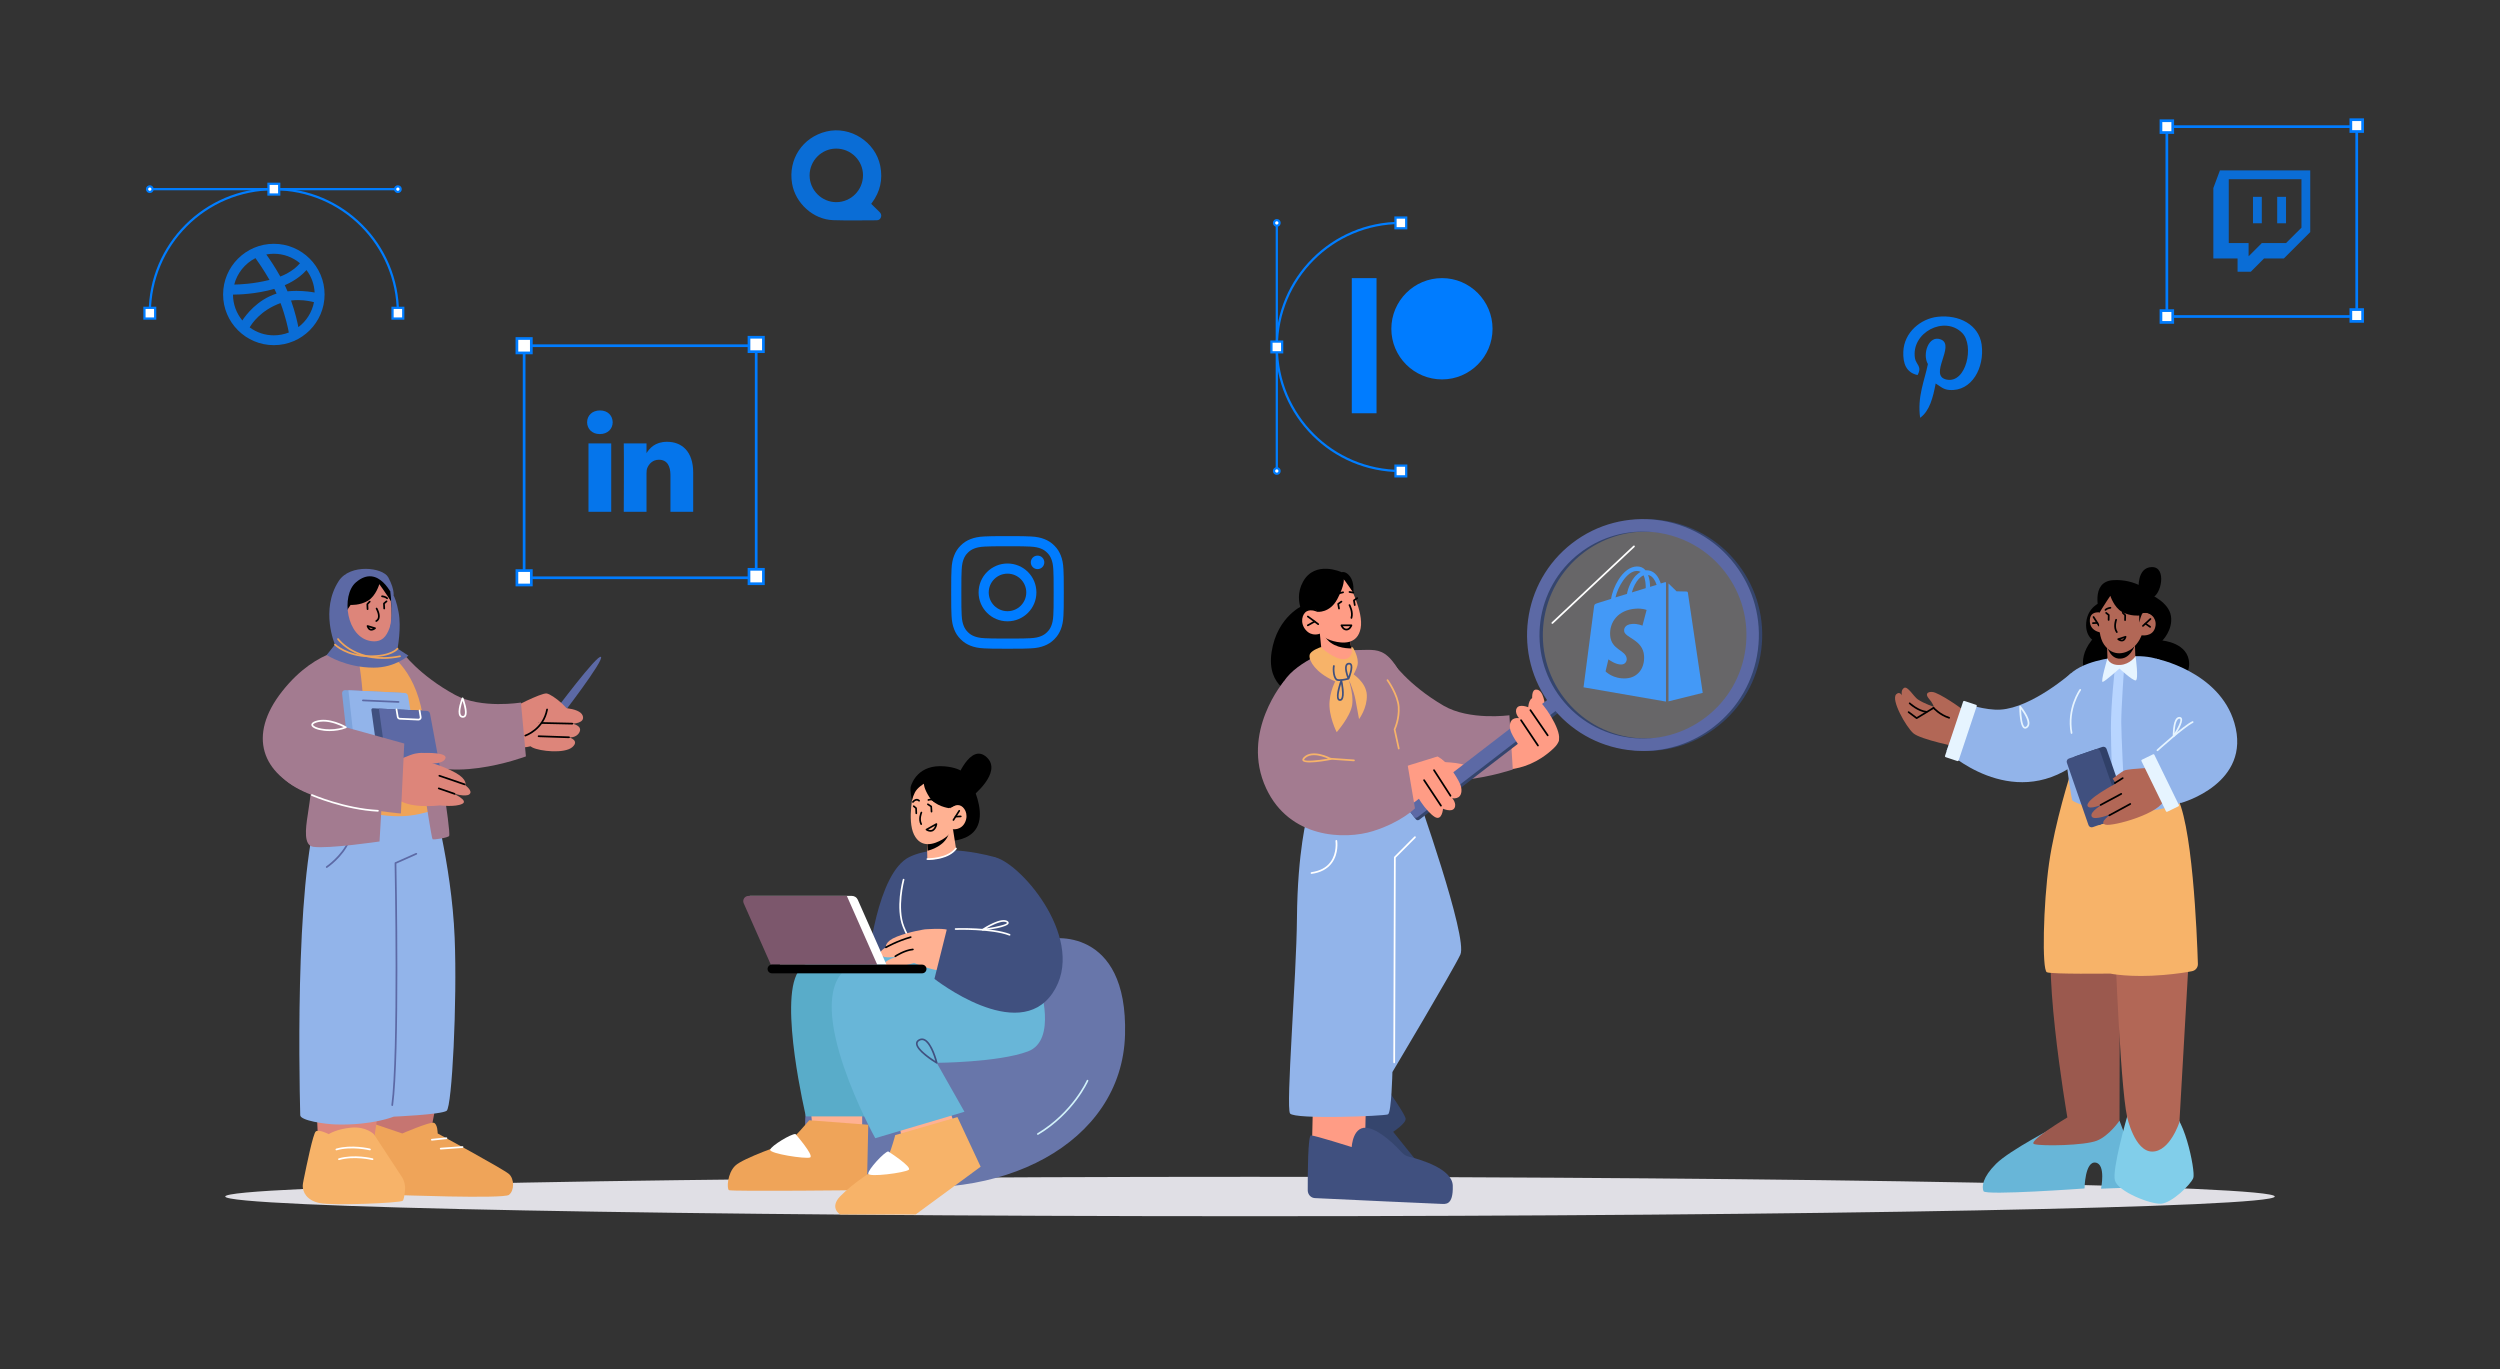 <?xml version="1.0" encoding="utf-8"?>
<!-- Generator: Adobe Illustrator 26.1.0, SVG Export Plug-In . SVG Version: 6.00 Build 0)  -->
<svg version="1.1" id="Layer_1_copy" xmlns="http://www.w3.org/2000/svg" xmlns:xlink="http://www.w3.org/1999/xlink" x="0px"
	 y="0px" viewBox="0 0 2220 1216" style="enable-background:new 0 0 2220 1216;" xml:space="preserve">
<rect x="0" y="0" width="2220" height="1216" fill="#333333" stroke="none"/>
<style type="text/css">
	.st0{fill:#E0DFE5;}
	.st1{fill:#68B6D8;}
	.st2{fill:#9B594E;}
	.st3{fill:#B26756;}
	.st4{fill:#F7B369;}
	.st5{fill:#92B4EA;}
	.st6{fill:#E6F4FF;}
	.st7{fill:#B8D5FF;}
	.st8{fill:#304068;}
	.st9{fill:#40507F;}
	.st10{fill:#81CEEA;}
	.st11{fill:#5C69A5;}
	.st12{fill:#DD857A;}
	.st13{fill:#A37B90;}
	.st14{fill:#EFA459;}
	.st15{fill:#C67571;}
	.st16{fill:#FFFFFF;}
	.st17{fill:#7DA3DB;}
	.st18{fill:#007CFF;}
	.st19{opacity:0.3;}
	.st20{fill:#35456D;}
	.st21{fill:#FF9C85;}
	.st22{fill:#6876AA;}
	.st23{fill:#FFB192;}
	.st24{fill:#59ACC9;}
	.st25{fill:#7C576C;}
	.st26{fill:#D2F2FA;}
	.st27{opacity:0.9;}
	.st28{opacity:0.8;}
	.st29{fill:none;stroke:#007CFF;stroke-width:2.397;stroke-miterlimit:10;}
	.st30{fill:#FFFFFF;stroke:#007CFF;stroke-width:2.397;stroke-miterlimit:10;}
	.st31{fill:none;stroke:#007DFF;stroke-width:2;stroke-miterlimit:10;}
	.st32{fill:#FFFFFF;stroke:#007DFF;stroke-width:2;stroke-miterlimit:10;}
</style>
<g>
	<path class="st0" d="M2020,1062.51c0,9.66-407.42,17.49-910,17.49s-910-7.83-910-17.49s407.42-17.49,910-17.49
		S2020,1052.85,2020,1062.51z"/>
</g>
<g>
	<g>
		<path class="st1" d="M1826.89,999.58c0,0-42.11,21.62-54.39,33.88c-12.29,12.26-12.7,20.39-11.14,24.34
			c1.56,3.95,89.72-2.45,89.72-2.45s0.29-24.27,9.73-22.97c9.45,1.31,4.91,23.17,4.91,23.17l26.68-0.99c0,0,0.56-24.14-1.63-33.55
			c-2.37-10.15-8.65-25.88-8.65-25.88L1826.89,999.58z"/>
	</g>
	<g>
		<path class="st2" d="M1835.81,992.28c0,0-36.15,21.73-29.39,23.7c6.76,1.97,44.61,1.28,55.6-3.06
			c10.98-4.34,20.1-17.78,20.1-17.78l-25.67-9.55L1835.81,992.28z"/>
	</g>
	<g>
		<path class="st2" d="M1835.81,992.28c0,0-26.19-152.54-9.22-174.15c16.97-21.61,55.79,32.92,55.79,32.92l-0.25,144.08
			C1882.12,995.14,1847.61,1006.95,1835.81,992.28z"/>
	</g>
	<g>
		<path class="st3" d="M1878.07,836.36c0,0,5.2,144.84,12.17,160.16c6.97,15.32,45.07,0,45.07,0l9-156.94L1878.07,836.36z"/>
	</g>
	<g>
		<path d="M1865.5,534.78c0,0-11.66,4.1-12.94,17.95c-1.29,13.85,8.89,17.77,8.89,17.77l27.13-8.37L1865.5,534.78z"/>
	</g>
	<g>
		<path d="M1909.33,527.74c0,0,16.58,6.97,18.48,19.3c1.91,12.33-7.61,21.77-7.61,21.77s23.36,1.88,23.77,20.4
			c0.41,18.52-24.8,19.55-24.8,19.55l-64.77-5.66c0,0-12.33-14.91,2.79-34.29C1871.05,551.05,1909.33,527.74,1909.33,527.74z"/>
	</g>
	<g>
		<path class="st4" d="M1838.75,686.5c0,0-13.97,43.54-19.16,79.95c-5.2,36.42-6.46,95.03-1.97,96.91
			c4.49,1.88,56.16,1.17,56.16,1.17s17.59,3.8,47.58,1.23c12.38-1.06,20.55-2.41,25.29-3.37c3.04-0.62,5.17-3.32,5.08-6.42
			c-0.76-24.71-4.86-130.2-20.28-151C1917.75,686.49,1838.75,686.5,1838.75,686.5z"/>
	</g>
	<g>
		<path class="st5" d="M1877.93,583.91c0,0-30.76,2.72-42.31,17.57c-11.55,14.85,3.71,107.96,4.54,109.25
			c0.82,1.3,22.31,12.22,59.59,9.96c28.61-1.73,39.79-8.81,41.03-10.81c1.24-2-5.46-109.55-14.53-118.46
			C1917.17,582.51,1900.44,581.18,1877.93,583.91z"/>
	</g>
	<g>
		<path class="st3" d="M1746.93,636.96l-0.71-4.47c0,0-17.13-13.04-27.68-17.35c-4.44-1.81-10.65-0.3-5.41,5.57
			c2.83,3.17,4.24,6.94,4.24,6.94s-8.47-2.67-14.27-6.52c-3.72-2.47-9.16-12.38-12.35-10.23c-5.07,3.42,0.76,13.09,0.76,13.09
			s-2.64-12.25-7.64-7.47c-4.99,4.76,8.64,28.83,15.12,34.57s40.72,12.44,40.72,12.44L1746.93,636.96z"/>
	</g>
	<g>
		<path d="M1710.85,632.92c-8.05-0.79-15.29-7.54-15.6-7.83c-0.31-0.29-0.32-0.78-0.03-1.09c0.29-0.31,0.78-0.33,1.09-0.03
			c0.07,0.07,7.17,6.68,14.61,7.41c0.43,0.04,0.74,0.42,0.69,0.84C1711.58,632.62,1711.25,632.92,1710.85,632.92z"/>
	</g>
	<g>
		<path d="M1701.98,638.48c-0.16,0-0.33-0.05-0.46-0.15l-7.16-5.36c-0.34-0.26-0.41-0.74-0.15-1.08c0.26-0.34,0.74-0.41,1.08-0.15
			l6.74,5.05l14.56-8.84c0.37-0.22,0.84-0.11,1.06,0.26c0.22,0.36,0.11,0.84-0.26,1.06l-15.01,9.11
			C1702.26,638.44,1702.12,638.48,1701.98,638.48z"/>
	</g>
	<g>
		<path d="M1730.85,638.19c-0.08,0-0.15-0.01-0.23-0.04c-8.57-2.7-13.98-8.8-14.21-9.05c-0.28-0.32-0.25-0.81,0.07-1.09
			c0.32-0.28,0.81-0.25,1.09,0.07c0.05,0.06,5.36,6.03,13.51,8.6c0.41,0.13,0.63,0.56,0.5,0.97
			C1731.48,637.98,1731.18,638.19,1730.85,638.19z"/>
	</g>
	<g>
		<path class="st5" d="M1839.46,597.52c0,0-34.87,30.82-63.02,32.62c-13.57,0.87-31.78-5.61-31.78-5.61l-16.18,42.33
			c0,0,56.88,53.89,114.82,11.42C1859.95,666.07,1839.46,597.52,1839.46,597.52z"/>
	</g>
	<g>
		<path class="st6" d="M1738.09,675.81l-10.32-3.44c-0.49-0.16-0.76-0.7-0.59-1.19l16.06-48.14c0.16-0.49,0.7-0.76,1.19-0.59
			l10.32,3.44c0.49,0.16,0.76,0.7,0.59,1.19l-16.06,48.14C1739.12,675.71,1738.58,675.98,1738.09,675.81z"/>
	</g>
	<g>
		<path class="st6" d="M1839.54,651.7c-0.37,0-0.69-0.26-0.76-0.63c-4.13-22.06,7.72-38.75,7.84-38.92
			c0.25-0.34,0.73-0.42,1.08-0.17c0.35,0.25,0.42,0.73,0.17,1.08c-0.12,0.16-11.57,16.34-7.57,37.73c0.08,0.42-0.2,0.82-0.62,0.9
			C1839.63,651.7,1839.58,651.7,1839.54,651.7z"/>
	</g>
	<g>
		<g>
			<g>
				<g>
					<path class="st3" d="M1870.24,545.08c0,0-13.78-5.3-14.45,5.25c-0.78,12.22,13.77,11.8,13.77,11.8L1870.24,545.08z"/>
				</g>
			</g>
		</g>
	</g>
	<g>
		<path d="M1863.85,556.26c-0.26,0-0.51-0.13-0.65-0.36l-4.81-7.6c-0.23-0.36-0.12-0.84,0.24-1.07c0.36-0.23,0.84-0.12,1.07,0.24
			l4.81,7.6c0.23,0.36,0.12,0.84-0.24,1.07C1864.14,556.22,1863.99,556.26,1863.85,556.26z"/>
	</g>
	<g>
		<path d="M1858.5,554.12c-0.41,0-0.75-0.32-0.77-0.73c-0.02-0.43,0.3-0.79,0.73-0.81l3.87-0.21c0.41-0.04,0.79,0.31,0.81,0.73
			c0.02,0.43-0.3,0.79-0.73,0.81l-3.87,0.21C1858.53,554.12,1858.51,554.12,1858.5,554.12z"/>
	</g>
	<g>
		<g>
			<g>
				<g>
					<path class="st3" d="M1895.75,570.5l0.63,18.07c0,0-5.39,3.16-12.27,3.53c-9.28,0.5-12.61-4.9-12.61-4.9l-0.54-16.71H1895.75z"
						/>
				</g>
			</g>
		</g>
	</g>
	<g>
		<g>
			<g>
				<g>
					<path d="M1895.75,572.88c0,0-4.03,13.12-14.62,11.93c-8.54-0.96-10.89-13.48-10.89-13.48L1895.75,572.88z"/>
				</g>
			</g>
		</g>
	</g>
	<g>
		<g>
			<g>
				<g>
					<path class="st3" d="M1865.5,534.78c0,0-5,26.29,2.89,37.57c8.46,12.09,20.28,7.41,24.97,3.52c6.33-5.24,8.36-11.72,8.36-11.72
						s9.02,1.46,11.74-5.95c2.86-7.78-2.94-13.77-7.43-13.97c-4.49-0.2-4.98,0.63-4.98,0.63l1.02-8.24
						C1902.06,536.62,1873.73,507.36,1865.5,534.78z"/>
				</g>
			</g>
		</g>
	</g>
	<g>
		<path d="M1902.91,556.59c-0.21,0-0.42-0.08-0.57-0.25c-0.29-0.31-0.27-0.8,0.05-1.09l6.69-6.18c0.31-0.29,0.8-0.27,1.09,0.04
			c0.29,0.31,0.27,0.8-0.05,1.09l-6.69,6.18C1903.28,556.53,1903.09,556.59,1902.91,556.59z"/>
	</g>
	<g>
		<path d="M1909.33,557.45c-0.15,0-0.31-0.05-0.44-0.14l-4.19-2.92c-0.35-0.24-0.44-0.73-0.19-1.08c0.24-0.35,0.73-0.44,1.08-0.19
			l4.19,2.92c0.35,0.24,0.44,0.73,0.19,1.08C1909.81,557.34,1909.57,557.45,1909.33,557.45z"/>
	</g>
	<g>
		<path d="M1879.75,562.08c-0.24,0-0.48-0.11-0.63-0.33c-3.28-4.61-0.81-11.4-0.7-11.69c0.15-0.4,0.59-0.6,0.99-0.45
			c0.4,0.15,0.6,0.59,0.45,0.99c-0.02,0.06-2.29,6.31,0.51,10.25c0.25,0.35,0.17,0.83-0.18,1.08
			C1880.06,562.03,1879.91,562.08,1879.75,562.08z"/>
	</g>
	<g>
		<path d="M1869.62,542.41c-0.19,0-0.38-0.07-0.53-0.21c-0.31-0.29-0.33-0.78-0.04-1.09c1.7-1.83,4.83-2.14,4.96-2.16
			c0.41-0.04,0.8,0.27,0.84,0.7c0.04,0.43-0.27,0.8-0.7,0.84c-0.03,0-2.67,0.27-3.97,1.67
			C1870.04,542.33,1869.83,542.41,1869.62,542.41z"/>
	</g>
	<g>
		<path d="M1891.31,541.81c-0.2,0-0.39-0.08-0.54-0.23c-1.31-1.4-3.98-1.65-4.01-1.65c-0.4-0.04-0.7-0.39-0.67-0.79
			c0.04-0.4,0.35-0.7,0.79-0.67c0.13,0.01,3.25,0.3,4.95,2.11c0.28,0.29,0.26,0.76-0.03,1.04
			C1891.67,541.74,1891.49,541.81,1891.31,541.81z"/>
	</g>
	<g>
		<path d="M1884.14,569.59c-1.89,0-3.56-1.34-3.64-1.41c-0.22-0.18-0.32-0.46-0.27-0.74c0.05-0.28,0.25-0.51,0.52-0.59l6.5-2.12
			c0.28-0.09,0.57-0.02,0.78,0.18c0.21,0.2,0.29,0.5,0.2,0.77c-0.6,2.06-1.61,3.32-3.01,3.75
			C1884.86,569.54,1884.5,569.59,1884.14,569.59z M1882.88,567.78c0.58,0.23,1.26,0.37,1.89,0.17c0.54-0.17,1.01-0.59,1.38-1.24
			L1882.88,567.78z"/>
	</g>
	<g>
		<path class="st7" d="M1877.98,594.1c0,0-3.49,30.42-3.49,52.19c0,17.67,1.44,53.43,1.44,53.43h10.14c0,0-2.39-47.04-2.39-58.55
			c0-12.58,2.44-47.07,2.44-47.07S1883.09,590.75,1877.98,594.1z"/>
	</g>
	<g>
		<g>
			<path class="st8" d="M1864.11,732.5l23.91-8.29c1.54-0.53,2.35-2.21,1.82-3.75l-19.2-55.38c-0.53-1.54-2.21-2.35-3.75-1.82
				l-23.91,8.29c-1.54,0.53-2.35,2.21-1.82,3.75l19.2,55.38C1860.9,732.22,1862.57,733.03,1864.11,732.5z"/>
		</g>
		<g>
			<path class="st9" d="M1858.33,734.51l23.91-8.29c1.54-0.53,2.35-2.21,1.82-3.75l-19.2-55.38c-0.53-1.54-2.21-2.35-3.75-1.82
				l-23.91,8.29c-1.54,0.53-2.35,2.21-1.82,3.75l19.2,55.38C1855.11,734.23,1856.79,735.04,1858.33,734.51z"/>
		</g>
	</g>
	<g>
		<path class="st3" d="M1913.07,686.32c-2.34-2.83-5.86-4.38-9.52-4.16c-5.98,0.37-15,1.07-17.09,2.03
			c-3.18,1.47-10.41,7.29-10.41,7.29l2.98,4.22c0,0-27.49,14.35-25.26,20.01c1.51,3.85,13.71-1.67,13.71-1.67
			s-12.19,6.76-10.08,10.98c2.12,4.23,17.84-2.43,17.84-2.43s-12.12,7.77-5.69,9.69c6.43,1.91,50.23-10.13,52.52-23.02
			C1923.58,700.79,1917.45,691.61,1913.07,686.32z"/>
	</g>
	<g>
		<path d="M1877.98,696.1c-0.26,0-0.51-0.13-0.66-0.37c-0.23-0.36-0.11-0.84,0.25-1.06l7-4.35c0.36-0.23,0.84-0.12,1.07,0.25
			c0.23,0.36,0.11,0.84-0.25,1.06l-7,4.35C1878.27,696.06,1878.12,696.1,1877.98,696.1z"/>
	</g>
	<g>
		<path d="M1865.33,715.57c-0.28,0-0.54-0.15-0.68-0.41c-0.2-0.38-0.06-0.84,0.32-1.05l18.34-9.84c0.37-0.2,0.84-0.06,1.05,0.32
			c0.2,0.38,0.06,0.84-0.32,1.05l-18.34,9.84C1865.57,715.54,1865.45,715.57,1865.33,715.57z"/>
	</g>
	<g>
		<path d="M1873.06,724.8c-0.27,0-0.54-0.15-0.68-0.4c-0.2-0.38-0.07-0.84,0.31-1.05l18.62-10.12c0.38-0.21,0.84-0.07,1.05,0.31
			c0.2,0.38,0.07,0.84-0.31,1.05l-18.62,10.12C1873.31,724.77,1873.19,724.8,1873.06,724.8z"/>
	</g>
	<g>
		<path class="st6" d="M1934.39,716.02l-9.8,4.78c-0.46,0.23-1.02,0.03-1.24-0.43l-21.73-44.51c-0.22-0.46-0.03-1.02,0.43-1.24
			l9.8-4.78c0.46-0.22,1.02-0.03,1.24,0.43l21.73,44.51C1935.04,715.24,1934.85,715.79,1934.39,716.02z"/>
	</g>
	<g>
		<path class="st5" d="M1914.3,584.82c0,0,56.32,11.03,69.83,57.13c15.74,53.75-47.09,70.97-47.09,70.97l-22.73-44.53V584.82z"/>
	</g>
	<g>
		<path class="st6" d="M1915.79,667.02c-0.21,0-0.42-0.08-0.57-0.25c-0.29-0.32-0.26-0.8,0.05-1.09
			c0.95-0.87,23.41-21.26,31.47-25.2c0.39-0.18,0.85-0.03,1.03,0.36c0.19,0.38,0.03,0.85-0.35,1.03
			c-7.87,3.85-30.88,24.74-31.11,24.96C1916.16,666.96,1915.98,667.02,1915.79,667.02z"/>
	</g>
	<g>
		<path class="st6" d="M1930.17,654.48c-0.07,0-0.15-0.01-0.22-0.03c-0.32-0.1-0.55-0.39-0.55-0.73
			c-0.01-0.51-0.15-12.56,3.46-16.05c0.76-0.73,1.65-1.06,2.59-1.03c1.19,0.06,1.75,0.69,2.01,1.21c1.74,3.48-5.23,14.18-6.65,16.29
			C1930.67,654.36,1930.42,654.48,1930.17,654.48z M1935.28,638.19c-0.49,0-0.93,0.2-1.35,0.6c-2.06,1.99-2.77,8.12-2.94,12.22
			c2.95-4.79,5.93-10.78,5.08-12.46c-0.05-0.11-0.16-0.33-0.7-0.35C1935.34,638.19,1935.31,638.19,1935.28,638.19z"/>
	</g>
	<g>
		<path class="st6" d="M1871.41,584.59c0,0-6.37,21.37-4.22,20.95c2.14-0.42,14.9-11.87,14.9-11.87s11.25,10.49,14.3,10.57
			c3.05,0.08,0-21.59,0-21.59s-4.74,7.29-13.65,7.82C1872.89,591.04,1871.41,584.59,1871.41,584.59z"/>
	</g>
	<g>
		<path d="M1864.29,544.23c0,0,3.69-6.27,6.69-10.71c3-4.44,3-4.44,3-4.44s3.19,10.22,10.37,14.28c7.18,4.05,15.28,3.23,15.28,3.23
			v6.28c0,0,1.93-8.29,3.28-8.48c1.35-0.2,3.38-0.55,5.75,0.55c2.39,1.1,2.93,2.27,2.93,2.27s2.44-15.03,0.93-18.12
			c-1.51-3.09-16-15.29-36.23-13.89C1855.69,516.62,1864.29,544.23,1864.29,544.23z"/>
	</g>
	<g>
		<path d="M1872.45,551.29c-0.44-0.01-0.78-0.36-0.77-0.79l0.09-4.02l-2.01-1.64c-0.33-0.27-0.38-0.76-0.11-1.09
			c0.27-0.33,0.76-0.38,1.09-0.11l2.31,1.88c0.18,0.15,0.29,0.38,0.29,0.62l-0.1,4.4C1873.21,550.95,1872.87,551.29,1872.45,551.29z
			"/>
	</g>
	<g>
		<path d="M1887.06,551.45c-0.44-0.01-0.78-0.36-0.77-0.79l0.09-4.07l-1.94-1.95c-0.3-0.3-0.3-0.79,0.01-1.09
			c0.3-0.3,0.79-0.3,1.09,0.01l2.17,2.19c0.15,0.15,0.23,0.35,0.22,0.56l-0.1,4.4C1887.82,551.11,1887.48,551.45,1887.06,551.45z"/>
	</g>
	<g>
		<path d="M1899.11,523.05c0,0-1.7-19.23,11.75-19.49c13.46-0.26,8.41,25.21,0,27.26C1902.46,532.88,1899.11,523.05,1899.11,523.05z
			"/>
	</g>
	<g>
		<path class="st6" d="M1798.34,647.06c-0.39,0-0.72-0.1-0.98-0.22c-4.01-1.87-4.21-16.41-4.21-19.31c0-0.33,0.2-0.62,0.51-0.73
			c0.31-0.11,0.65-0.02,0.86,0.23c1.21,1.46,11.61,14.36,5.94,19.11C1799.64,646.84,1798.92,647.06,1798.34,647.06z M1794.73,629.83
			c0.19,6.28,1.14,14.61,3.28,15.61c0.14,0.07,0.58,0.27,1.45-0.47C1802.77,642.21,1798.02,634.28,1794.73,629.83z"/>
	</g>
	<g>
		<path class="st10" d="M1888.86,991.74c0,0-13.57,46.82-10.79,56.59c2.78,9.77,31.33,21.09,40.85,20.58
			c9.52-0.51,26.4-16.91,28.72-22.83c2.32-5.92-9.42-62.38-22.8-58.79C1911.46,990.9,1888.86,991.74,1888.86,991.74z"/>
	</g>
	<g>
		<path class="st3" d="M1888.86,991.74c0,0,6.63,30.87,22.33,30.87c15.7,0,24.12-26.1,24.12-26.1l-6.36-29.2L1888.86,991.74z"/>
	</g>
</g>
<g>
	<g>
		<g>
			<path class="st11" d="M491.19,633.41c0,0,39.81-53.44,42.49-50.03c2.68,3.41-35.8,53.18-35.8,53.18L491.19,633.41z"/>
		</g>
		<g>
			<path class="st12" d="M460.24,664.1c0,0,15.08-0.2,21.54-6.29c6.46-6.09-7.85-19.31-7.85-19.31l-14.14,10.22L460.24,664.1z"/>
		</g>
		<g>
			<path class="st12" d="M479.84,631.24c1.77-1.32,3.89-2.06,6.07-2.41c7.38-1.19,28.65-0.86,31.47,6.53
				c2.71,7.07-9.11,7.26-9.11,7.26s9.55,1.76,6.13,7.86c-2.86,5.09-9.08,4.25-9.08,4.25s9.76,2.78,2.88,8.74
				c-6.88,5.96-28.75,3.74-35.52,0.24c-6.77-3.5,2.41-10.18,2.41-10.18s-6.8-4.73-4.84-8.82c2.07-4.33,8.66-3.2,8.66-3.2
				S473.46,635.99,479.84,631.24z"/>
		</g>
		<g>
			<path class="st12" d="M453.66,629.21c0,0,26.67-14.02,31.74-13.41c5.07,0.61,24.37,16.02,19.89,20.54
				c-4.48,4.52-19.48-6.36-19.48-6.36s-14.31,25.7-24.27,23.14C451.59,650.55,453.66,629.21,453.66,629.21z"/>
		</g>
		<g>
			<path d="M508.27,643.38c-0.02,0-26.98-0.6-26.98-0.6c-0.43-0.01-0.76-0.36-0.76-0.79c0.01-0.43,0.34-0.68,0.79-0.76l26.96,0.6
				c0.43,0.01,0.76,0.36,0.76,0.79C509.04,643.04,508.69,643.38,508.27,643.38z"/>
		</g>
		<g>
			<path d="M505.32,655.49c-0.03,0-27.07-0.93-27.07-0.93c-0.43-0.01-0.76-0.37-0.75-0.8c0.01-0.43,0.32-0.82,0.8-0.75l27.04,0.93
				c0.43,0.01,0.76,0.37,0.75,0.8C506.08,655.16,505.74,655.49,505.32,655.49z"/>
		</g>
		<g>
			<g>
				<path class="st13" d="M357.39,579.24c0,0,14.49,20.29,46.82,37.87c23.21,12.63,58.38,6.74,58.38,6.74l4.42,47.84
					c0,0-76.01,28.69-106.66-3.84C320.84,625.91,357.39,579.24,357.39,579.24z"/>
			</g>
		</g>
		<g>
			<path d="M466.47,653.97c-0.33,0-0.63-0.21-0.73-0.53c-0.13-0.41,0.09-0.84,0.5-0.97c0.16-0.05,15.63-5.31,18.82-22.62
				c0.08-0.42,0.47-0.7,0.9-0.62c0.42,0.08,0.7,0.48,0.62,0.9c-3.36,18.24-19.7,23.76-19.87,23.81
				C466.63,653.96,466.55,653.97,466.47,653.97z"/>
		</g>
		<g>
			<path class="st14" d="M340.3,577.47c0,0,23.92,10.03,33.38,49.42c11.76,48.96,2.5,100.94,2.5,100.94s-19.23-0.5-49.8-5.78
				s-34.8-5.89-34.8-5.89l24.32-140.72L340.3,577.47z"/>
		</g>
		<g>
			<polygon class="st15" points="391.32,958.78 382.8,1003.55 353.46,1020.01 326.38,1010.79 330.72,958.78 			"/>
		</g>
		<g>
			<path class="st14" d="M323.36,1012.09l15.7,29.98l9.93,18.99c0,0,97.95,3.72,102.91,0s4.97-14.25,0-18.6
				c-4.97-4.33-63.24-35.95-63.24-35.95s0-8.69-3.63-9.52c-3.65-0.84-27.79,9.52-27.79,9.52l-28.18-9.56L323.36,1012.09z"/>
		</g>
		<g>
			<polygon class="st12" points="339.06,964.27 332.31,1010.79 282.34,1010.79 280.23,964.27 			"/>
		</g>
		<g>
			<path class="st4" d="M268.81,1053.01c0,5.38,3.29,12.82,14.88,15.29c11.57,2.49,72.09,0,73.97-2.06c1-1.08,1.64-5.47,2.01-9.41
				c0.41-4.18-0.63-8.41-2.94-11.92l-24.77-37.78c0,0-6.83-7.01-20.11-5.78c-13.28,1.25-19.94,5.78-19.94,5.78s-8.56-4.5-11.46-2.42
				c-2.4,1.73-8.07,29.57-10.77,42.69C269.13,1050.09,268.81,1052.1,268.81,1053.01z"/>
		</g>
		<g>
			<path class="st5" d="M382.43,701.7c0,0,18.59,64.44,21.31,130.99c2.32,56.71-2.37,150.27-7.11,153.68
				c-4.74,3.41-47.01,5.21-47.01,5.21s-18.74,7.8-51.04,6.96c-10.3-0.27-31.86-3.5-31.97-8.24c-0.98-40.23-4.89-233.67,21.15-285.35
				C302.76,675.18,382.43,701.7,382.43,701.7z"/>
		</g>
		<g>
			<path class="st16" d="M300.99,1030.15c-0.34,0-0.64-0.22-0.74-0.56c-0.12-0.41,0.12-0.84,0.53-0.96
				c13.68-3.97,29.55-0.17,30.22-0.01c0.41,0.1,0.67,0.52,0.57,0.94c-0.1,0.41-0.51,0.67-0.93,0.57
				c-0.16-0.04-16.14-3.87-29.42-0.01C301.13,1030.14,301.06,1030.15,300.99,1030.15z"/>
		</g>
		<g>
			<path class="st16" d="M298.69,1021.51c-0.34,0-0.64-0.22-0.74-0.56c-0.12-0.41,0.12-0.84,0.53-0.96
				c13.68-3.97,29.55-0.17,30.22-0.01c0.41,0.1,0.67,0.52,0.57,0.94c-0.1,0.41-0.52,0.67-0.93,0.57
				c-0.16-0.04-16.14-3.87-29.42-0.01C298.83,1021.5,298.76,1021.51,298.69,1021.51z"/>
		</g>
		<g>
			<path class="st16" d="M391.32,1020.78c-0.4,0-0.74-0.31-0.77-0.72c-0.03-0.43,0.29-0.8,0.72-0.83l19.41-1.41
				c0.42-0.06,0.8,0.29,0.83,0.72c0.03,0.43-0.29,0.8-0.72,0.83l-19.41,1.41C391.36,1020.78,391.34,1020.78,391.32,1020.78z"/>
		</g>
		<g>
			<path class="st16" d="M383.46,1012.87c-0.39,0-0.73-0.3-0.77-0.69c-0.04-0.43,0.26-0.81,0.69-0.85l12.98-1.34
				c0.41-0.03,0.8,0.26,0.85,0.69c0.04,0.43-0.27,0.81-0.69,0.85l-12.98,1.34C383.51,1012.86,383.48,1012.87,383.46,1012.87z"/>
		</g>
		<g>
			<path class="st13" d="M315.9,575.44c0,0-33.66-1.64-65.24,38.34c-31.58,39.98-17.42,73.81,22.03,89.78
				c39.46,15.97,80.19,18.67,80.19,18.67l5.82-55.82l-35.09-10C323.61,656.4,323.98,604.39,315.9,575.44z"/>
		</g>
		<g>
			<path class="st17" d="M367.7,686.29l-11.73-71.1l-49.43-2.37c-1.63-0.08-2.95,1.32-2.77,2.95l7.93,72L367.7,686.29z"/>
		</g>
		<g>
			<path class="st5" d="M309.4,612.95l8.26,75.11l20.61-0.55l23.77-0.61l11.63-0.32l-0.59-3.52l-4.21-25.48l-4.99-30.26l-1.56-9.41
				c-0.24-1.42-1.43-2.48-2.87-2.55L309.4,612.95z"/>
		</g>
		<g>
			<path class="st9" d="M385.1,687.77l-10.57-56.73l-43.38-2.08c-0.82-0.04-1.48,0.68-1.36,1.49l9.24,66.69L385.1,687.77z"/>
		</g>
		<g>
			<path class="st11" d="M336.45,629.21l3.94,28.52l5.5,39.74l7.25-1.47l10.45-2.13l28.39-5.78l-10.13-54.35
				c-0.26-1.39-1.44-2.42-2.86-2.49L336.45,629.21z"/>
		</g>
		<g>
			<path class="st11" d="M348.3,982.14c-0.53-0.07-0.82-0.46-0.77-0.88c6.18-44.87,2.91-213.16,2.88-214.85
				c-0.01-0.31,0.17-0.6,0.46-0.72l18.5-8.23c0.39-0.17,0.85,0,1.02,0.39c0.17,0.39,0,0.85-0.39,1.02l-18.03,8.02
				c0.2,10.36,3.12,170.83-2.9,214.58C349.01,981.85,348.68,982.14,348.3,982.14z"/>
		</g>
		<g>
			<path class="st14" d="M330.82,722.22c0,0,20.48,5.44,41.57,0.6c21.09-4.84,23.31-6.98,23.31-6.98l-22.02-19.29l-31.87,5.98
				L330.82,722.22z"/>
		</g>
		<g>
			<path class="st13" d="M378.05,710.23c0,0,5.27,34.17,6.05,34.96c0.78,0.78,13.62-1.23,14.72-2.86c1.1-1.63-3.13-30.14-3.13-30.14
				L378.05,710.23z"/>
		</g>
		<g>
			<g>
				<g>
					<g>
						<path class="st12" d="M315.3,561.24l-0.13,18.31c0,0,5.55,3.05,12.51,3.23c9.4,0.24,12.62-5.31,12.62-5.31l0.08-16.92
							L315.3,561.24z"/>
					</g>
				</g>
			</g>
		</g>
		<g>
			<g>
				<g>
					<g>
						<path d="M316.03,563.65c0,0,4.44,13.17,15.13,11.66c8.62-1.21,10.64-13.94,10.64-13.94L316.03,563.65z"/>
					</g>
				</g>
			</g>
		</g>
		<g>
			<g>
				<g>
					<g>
						<path class="st12" d="M345.57,524.25c0,0,5.89,28.69-1.78,40.32c-8.22,12.48-20.4,5.84-25.26,2.04
							c-6.55-5.13-8.79-11.62-8.79-11.62s-9.08,1.73-12.04-5.69c-3.11-7.8,2.59-14.01,7.13-14.35c4.54-0.33,5.06,0.5,5.06,0.5
							l-1.26-8.31C308.63,527.14,336.47,496.73,345.57,524.25z"/>
					</g>
				</g>
			</g>
		</g>
		<g>
			<path d="M308.31,547.33c-0.17,0-0.35-0.06-0.49-0.18l-6.95-6.06c-0.31-0.27-0.34-0.74-0.07-1.05c0.27-0.31,0.74-0.34,1.05-0.07
				l6.95,6.06c0.31,0.27,0.34,0.74,0.07,1.05C308.72,547.25,308.52,547.33,308.31,547.33z"/>
		</g>
		<g>
			<path d="M301.84,548.38c-0.23,0-0.45-0.1-0.6-0.3c-0.24-0.33-0.17-0.8,0.16-1.04l4.16-3.07c0.33-0.24,0.8-0.17,1.04,0.16
				c0.24,0.33,0.17,0.79-0.16,1.04l-4.16,3.07C302.15,548.33,301.99,548.38,301.84,548.38z"/>
		</g>
		<g>
			<path d="M334.1,552.26c-0.28,0-0.54-0.15-0.68-0.41c-0.2-0.38-0.06-0.85,0.31-1.05c0.91-0.49,1.49-1.2,1.77-2.17
				c0.91-3.18-1.74-7.83-1.77-7.88c-0.21-0.37-0.09-0.84,0.28-1.05c0.37-0.22,0.84-0.09,1.05,0.28c0.12,0.21,3,5.26,1.92,9.07
				c-0.39,1.38-1.24,2.42-2.52,3.11C334.35,552.23,334.22,552.26,334.1,552.26z"/>
		</g>
		<g>
			<path d="M343.79,532.08c-0.2,0-0.4-0.08-0.55-0.23c-1.13-1.15-3.32-1.53-4.07-1.58c-0.43-0.03-0.75-0.4-0.72-0.82
				c0.03-0.43,0.42-0.75,0.82-0.72c0.13,0.01,3.3,0.23,5.07,2.04c0.3,0.3,0.29,0.79-0.01,1.09
				C344.18,532.01,343.99,532.08,343.79,532.08z"/>
		</g>
		<g>
			<path d="M319.63,532.08c-0.18,0-0.35-0.06-0.49-0.19c-0.31-0.27-0.33-0.74-0.06-1.05c1.67-1.88,4.82-2.25,4.95-2.27
				c0.41-0.05,0.77,0.25,0.82,0.65c0.05,0.41-0.24,0.78-0.65,0.82c-0.03,0-2.72,0.33-4.01,1.78
				C320.04,532,319.83,532.08,319.63,532.08z"/>
		</g>
		<g>
			<path d="M329.78,559.99c-0.32,0-0.65-0.04-0.98-0.13c-1.43-0.4-2.49-1.65-3.15-3.71c-0.09-0.27-0.02-0.57,0.18-0.78
				c0.2-0.2,0.5-0.28,0.77-0.2l6.64,1.96c0.27,0.08,0.48,0.3,0.54,0.58c0.06,0.28-0.04,0.56-0.25,0.75
				C333.44,558.53,331.73,559.99,329.78,559.99z M327.75,557.12c0.41,0.67,0.89,1.08,1.45,1.24c0.66,0.19,1.35,0.02,1.94-0.24
				L327.75,557.12z"/>
		</g>
		<g>
			<path d="M347.06,533.78c0,0-3.91-6.24-7.07-10.65c-3.16-4.41-3.16-4.41-3.16-4.41s-2.94,10.44-10.1,14.74s-15.38,3.7-15.38,3.7
				l-4.3,6.36c0,0-0.37-5.07-1.74-5.23c-1.37-0.16-0.78-3.72-3.15-2.54c-2.38,1.18-2.9,2.37-2.9,2.37s4.11-15.98,5.55-19.14
				c1.44-3.17,6.99-11.6,27.51-10.76C353.22,509.09,347.06,533.78,347.06,533.78z"/>
		</g>
		<g>
			<path d="M341.18,541.14c-0.41,0-0.75-0.32-0.77-0.73l-0.22-4.45c-0.01-0.24,0.09-0.47,0.27-0.62l2.28-1.96
				c0.32-0.28,0.81-0.24,1.09,0.08c0.28,0.32,0.24,0.81-0.08,1.09l-1.99,1.72l0.2,4.07c0.02,0.43-0.31,0.79-0.73,0.81
				C341.21,541.14,341.2,541.14,341.18,541.14z"/>
		</g>
		<g>
			<path class="st11" d="M290.12,770.71c-0.25,0-0.49-0.12-0.64-0.34c-0.24-0.35-0.14-0.84,0.21-1.07
				c0.13-0.09,13.29-9.01,19.25-22.38c0.17-0.39,0.63-0.56,1.02-0.39c0.39,0.17,0.56,0.63,0.39,1.02
				c-6.15,13.8-19.25,22.67-19.8,23.04C290.42,770.67,290.27,770.71,290.12,770.71z"/>
		</g>
		<g>
			<path d="M326.4,541.71c-0.41,0-0.75-0.32-0.77-0.73l-0.22-4.45c-0.01-0.21,0.06-0.41,0.21-0.57l2.13-2.27
				c0.29-0.31,0.78-0.33,1.09-0.04c0.31,0.29,0.33,0.78,0.04,1.09l-1.91,2.03l0.21,4.12c0.02,0.43-0.31,0.79-0.73,0.81
				C326.43,541.71,326.42,541.71,326.4,541.71z"/>
		</g>
		<g>
			<path class="st11" d="M349.26,530.4c0,0-12.81-30.81-33.23-13.25c-13.39,11.51-8.68,49.29,13.75,52.18
				c9.4,1.21,13.46-4.22,16.15-11.77c3.55-10,0.68-31.87,0.68-31.87s3.93-0.03,7.32,17.87c2.67,14.07-0.93,32.36-0.93,32.36
				l9.64,6.27c0,0-11.59,10.68-30.74,10.68c-24.83,0-41.78-11.2-41.78-11.2l7.31-9.3c0,0-13.28-30.78,3.38-56.44
				c10.08-15.52,39.2-12.18,44-3.2C351.31,524.87,349.26,530.4,349.26,530.4z"/>
		</g>
		<g>
			<path class="st14" d="M328.99,583.56c-0.44,0-0.88,0-1.33-0.01c-20.19-0.32-30.35-10.22-30.77-10.64c-0.3-0.3-0.3-0.79,0-1.09
				c0.3-0.3,0.79-0.3,1.09,0c0.1,0.1,10.18,9.88,29.71,10.19c19.36,0.33,24.64-6.47,24.69-6.54c0.26-0.34,0.74-0.41,1.08-0.16
				c0.34,0.25,0.42,0.73,0.17,1.08C353.41,576.67,348.17,583.56,328.99,583.56z"/>
		</g>
		<g>
			<path class="st14" d="M340.02,585.11c-28.03,0-40.38-16.99-40.52-17.19c-0.25-0.35-0.16-0.83,0.19-1.08
				c0.35-0.25,0.83-0.16,1.08,0.19c0.16,0.23,16.42,22.48,54.29,14.99c0.41-0.08,0.83,0.19,0.91,0.61c0.08,0.42-0.19,0.83-0.61,0.91
				C349.79,584.64,344.69,585.11,340.02,585.11z"/>
		</g>
		<g>
			<path class="st13" d="M277.24,693.3c0,0-1.52,14.78-3.96,30.25c-2.02,12.77-3.71,27.26,4.98,28.44
				c13.97,1.89,58.76-4.76,58.76-4.76l2.29-38.88L277.24,693.3z"/>
		</g>
		<g>
			<path class="st12" d="M376.68,668.64c0,0,22.3-0.92,18.59,5.4c-3.7,6.31-21.95,3.27-21.95,3.27l-11.06-2.2L376.68,668.64z"/>
		</g>
		<g>
			<path class="st12" d="M353.48,675.09c0,0,10.2-4.83,15.11-5.87c4.65-0.98,8.09-0.59,8.09-0.59l1.19,7.21
				c0,0,15.75,4.24,26.7,10.39c10.95,6.15,8.67,11.15,8.67,11.15s6.92,4.93,3.71,7.85c-3.21,2.91-14.79-0.71-14.79-0.71
				s14.52,6.32,8.24,9.34c-6.28,3.02-19.71,1.35-19.71,1.35s-29.6,3.69-38.8-6.97C342.69,697.58,353.48,675.09,353.48,675.09z"/>
		</g>
		<g>
			<path d="M412.6,697.31c-0.08,0-0.17-0.01-0.25-0.04l-22.47-7.68c-0.4-0.14-0.62-0.58-0.48-0.98c0.14-0.4,0.58-0.63,0.98-0.48
				l22.47,7.68c0.4,0.14,0.62,0.58,0.48,0.98C413.22,697.11,412.92,697.31,412.6,697.31z"/>
		</g>
		<g>
			<path d="M403.68,705.72c-0.08,0-0.17-0.01-0.25-0.04l-14.08-4.87c-0.4-0.14-0.62-0.58-0.48-0.98c0.14-0.4,0.58-0.62,0.98-0.48
				l14.08,4.87c0.4,0.14,0.62,0.58,0.48,0.98C404.3,705.52,404,705.72,403.68,705.72z"/>
		</g>
		<g>
			<path class="st13" d="M295.11,642.52l63.88,17.74l-2.98,62.11c0,0-75.09-5.91-102.11-29.17s12.62-52.88,12.62-52.88
				L295.11,642.52z"/>
		</g>
		<g>
			<path class="st16" d="M292.63,649.18c-6.65,0-12.48-1.45-14.91-3.43c-1.21-0.99-1.33-1.92-1.22-2.54
				c0.22-1.2,1.44-2.17,3.73-2.96c11.74-4.03,26.61,4.55,27.24,4.92c0.25,0.15,0.4,0.43,0.38,0.73c-0.02,0.29-0.21,0.55-0.49,0.66
				C302.67,648.43,297.43,649.18,292.63,649.18z M287.04,640.74c-2.15,0-4.29,0.28-6.31,0.98c-2.36,0.81-2.67,1.56-2.71,1.77
				c-0.07,0.39,0.39,0.84,0.67,1.07c3.17,2.58,15.6,4.82,26.49,1.16C302.05,644.13,294.47,640.74,287.04,640.74z"/>
		</g>
		<g>
			<path class="st16" d="M371.6,639.78c-0.04,0-0.08,0-0.13,0l-16.48-0.76c-1.28-0.06-2.36-1.02-2.57-2.28l-1.11-6.65
				c-0.07-0.42,0.21-0.82,0.63-0.89c0.41-0.07,0.82,0.21,0.89,0.63l1.11,6.65c0.09,0.55,0.56,0.96,1.12,0.99l16.49,0.76
				c0.35,0.01,0.7-0.13,0.94-0.4c0.24-0.27,0.34-0.63,0.28-0.98l-0.96-5.79c-0.07-0.42,0.21-0.82,0.64-0.89
				c0.42-0.08,0.82,0.22,0.89,0.64l0.96,5.79c0.14,0.82-0.1,1.64-0.65,2.26C373.12,639.45,372.38,639.78,371.6,639.78z"/>
		</g>
		<g>
			<path class="st11" d="M353.93,624.1c-0.03,0-31.72-1.37-31.72-1.37c-0.43-0.02-0.76-0.38-0.74-0.81c0.02-0.43,0.4-0.77,0.81-0.74
				l31.69,1.37c0.43,0.02,0.76,0.38,0.74,0.81C354.68,623.78,354.34,624.1,353.93,624.1z"/>
		</g>
		<g>
			<path class="st16" d="M335.61,720.76c-29.96-1.52-58.69-13.95-58.98-14.07c-0.39-0.17-0.57-0.63-0.4-1.02
				c0.17-0.39,0.63-0.57,1.02-0.4c0.28,0.12,28.77,12.45,58.4,13.95c0.43,0.02,0.76,0.38,0.73,0.81
				C336.36,720.44,336.02,720.76,335.61,720.76z"/>
		</g>
	</g>
	<g>
		<path class="st16" d="M411.05,637.34c-0.11,0-0.23-0.01-0.34-0.01c-1.16-0.09-2.08-0.64-2.67-1.59
			c-2.53-4.05,1.54-14.72,2.02-15.92c0.12-0.3,0.4-0.49,0.72-0.49c0.32,0,0.61,0.2,0.72,0.5c0.49,1.29,4.75,12.7,2.03,16.34
			C413.11,636.71,412.35,637.34,411.05,637.34z M410.76,622.39c-1.28,3.84-2.91,10.15-1.42,12.53c0.34,0.54,0.81,0.81,1.48,0.87
			c0.89,0.08,1.25-0.28,1.46-0.55C413.72,633.31,412.3,627.01,410.76,622.39z"/>
	</g>
</g>
<g>
	<path class="st18" d="M1478.35,517.06c0,0-1.36,0.39-3.59,1.07c-0.39-1.25-0.98-2.71-1.75-4.27c-2.52-4.84-6.29-7.45-10.75-7.45
		l0,0c-0.29,0-0.59,0-0.98,0.09c-0.09-0.2-0.29-0.29-0.39-0.48c-1.93-2.12-4.45-3.09-7.45-3c-5.82,0.2-11.61,4.36-16.27,11.82
		c-3.29,5.23-5.82,11.82-6.5,16.95c-6.68,2.04-11.34,3.48-11.43,3.59c-3.39,1.07-3.48,1.16-3.86,4.36c-0.29,2.43-9.2,70.6-9.2,70.6
		l73.21,12.68V516.96C1478.83,516.96,1478.53,517.06,1478.35,517.06z M1461.4,522.3c-3.86,1.16-8.13,2.52-12.29,3.77
		c1.16-4.55,3.48-9.11,6.2-12.11c1.07-1.07,2.52-2.32,4.16-3.09C1461.1,514.35,1461.49,519.1,1461.4,522.3z M1453.45,506.99
		c1.36,0,2.52,0.29,3.48,0.86c-1.55,0.77-3.09,2.04-4.55,3.48c-3.68,3.98-6.5,10.18-7.66,16.07c-3.48,1.07-6.98,2.13-10.18,3.09
		C1436.7,521.23,1444.54,507.19,1453.45,506.99z M1442.22,560.25c0.39,6.2,16.75,7.55,17.72,22.18
		c0.68,11.52-6.11,19.36-15.88,19.95c-11.82,0.77-18.31-6.2-18.31-6.2l2.52-10.66c0,0,6.5,4.93,11.72,4.55
		c3.39-0.2,4.66-3,4.55-4.93c-0.48-8.13-13.84-7.66-14.72-21.02c-0.77-11.23,6.59-22.56,22.86-23.63c6.29-0.39,9.5,1.16,9.5,1.16
		l-3.68,13.95c0,0-4.16-1.93-9.11-1.55C1442.22,554.55,1442.13,559.09,1442.22,560.25z M1465.26,521.12c0-2.91-0.39-7.07-1.75-10.56
		c4.45,0.86,6.59,5.82,7.55,8.82C1469.33,519.87,1467.4,520.46,1465.26,521.12z"/>
	<path class="st18" d="M1481.62,622.81l30.4-7.55c0,0-13.07-88.41-13.18-89c-0.09-0.59-0.59-0.98-1.07-0.98s-9-0.2-9-0.2
		s-5.23-5.04-7.16-6.98V622.81L1481.62,622.81z"/>
</g>
<g>
	<g class="st19">
		<circle class="st0" cx="1458.95" cy="563.15" r="96.96"/>
	</g>
	<g>
		<g>
			<path class="st20" d="M1462.11,666.86c-4.48,0-8.98-0.29-13.5-0.88c-27.27-3.55-51.52-17.5-68.29-39.29
				c-34.62-44.98-26.2-109.74,18.78-144.37c44.98-34.62,109.74-26.2,144.37,18.79c16.77,21.79,24.05,48.81,20.51,76.07
				c-3.55,27.27-17.5,51.52-39.29,68.29C1506.51,659.48,1484.68,666.86,1462.11,666.86z M1461.8,472.04
				c-19.57,0-39.28,6.21-55.95,19.04c-40.16,30.91-47.68,88.73-16.77,128.88c14.97,19.45,36.62,31.91,60.97,35.08
				c24.34,3.17,48.46-3.33,67.91-18.31c19.45-14.97,31.91-36.62,35.08-60.97c3.17-24.34-3.33-48.46-18.31-67.91
				C1516.65,484.36,1489.36,472.04,1461.8,472.04z"/>
		</g>
	</g>
	<g>
		<path class="st21" d="M1343.36,645.11l-21,37.49c0,0,29.81,7.7,57.05-17.89C1401.5,643.95,1343.36,645.11,1343.36,645.11z"/>
	</g>
	<g>
		<path d="M1158.92,537.2c-0.78-0.76-24.88,9.74-29.74,41.8c-4.86,32.07,20.99,37.9,20.99,37.9l35.56-20.02l-13.7-61.09
			L1158.92,537.2z"/>
	</g>
	<g>
		<g>
			<path class="st13" d="M1236.09,587.28c0,0,13.94,20.78,45.86,39.38c22.92,13.36,58.39,8.49,58.39,8.49l3.03,48.14
				c0,0-77.12,26.54-106.92-7C1198.03,633.04,1236.09,587.28,1236.09,587.28z"/>
		</g>
	</g>
	<g>
		<g>
			<path class="st20" d="M1232.34,967.72c0,0,15.26,21.42,15.86,25.6c0.59,4.18-11.08,11.74-11.08,11.74l28.13,35.01h-62.35
				l-3.06-67.56L1232.34,967.72z"/>
		</g>
	</g>
	<g>
		<g>
			<path d="M1191.47,508.14c0,0-23.79-11.01-34.44,8.52c-10.34,18.96,4.97,36.57,4.97,36.57l26.27-27.34L1191.47,508.14z"/>
		</g>
	</g>
	<g>
		<g>
			
				<rect x="1165.1" y="977.63" transform="matrix(1 0.023 -0.023 1 23.345 -26.985)" class="st21" width="47.01" height="54.06"/>
		</g>
	</g>
	<g>
		<g>
			<path class="st5" d="M1160.82,724.56c0,0-8.63,30.72-9.13,91.05c-0.43,52.09-10.04,167.68-6.12,173.16
				c3.92,5.48,83.84,2.35,86.97,0.78c3.13-1.57,3.92-37.61,3.92-37.61s53.28-89.32,60.33-104.21
				c7.05-14.89-39.18-144.66-39.18-144.66L1160.82,724.56z"/>
		</g>
	</g>
	<g>
		<g>
			<path class="st13" d="M1179.27,577.89c0,0-37.61,13.75-42.31,34.73c-4.7,20.98,28.21,104.92,36.83,107.81
				c8.62,2.89,77.57-12.3,83.84-17.37c6.27-5.06-0.78-57.16-2.35-64.4c-1.57-7.24-7.84-36.18-16.45-48.48
				c-8.62-12.3-15.67-13.11-24.29-13.11C1205.91,577.08,1179.27,577.89,1179.27,577.89z"/>
		</g>
	</g>
	<g>
		<path class="st4" d="M1172.72,574.71c0,0-7.1,2.33-9.26,5.63c-2.41,3.71,2.1,13.46,14.95,21.05c9.39,5.54,17.31,7.5,17.31,7.5
			s8.17-11.3,9.74-18.18c1.57-6.87-4.19-15.89-4.19-15.89L1172.72,574.71z"/>
	</g>
	<g>
		<g>
			<path class="st21" d="M1172.04,562.7l2,20.47c0,0,4.27,5.52,16.34,5.33c8.99-0.15,11.93-2.47,11.93-2.47l-2.26-10.25l-2.22-9.99
				l-22.09-2.64L1172.04,562.7z"/>
		</g>
	</g>
	<g>
		<g>
			<path d="M1175.74,563.15c0.11,0.55,0.38,1.19,0.79,1.92c5.58,9.78,18.32,10.76,23.52,10.72l-2.22-9.99L1175.74,563.15z"/>
		</g>
	</g>
	<g>
		<g>
			<path class="st21" d="M1197.83,518.68c0,0,13.26,24.62,10.41,39.29c-2.84,14.68-16.1,13.49-24.14,11.36
				c-8.05-2.13-12.07-6.63-12.07-6.63s-7.1,3.08-12.55-3.31c-5.44-6.39-3.08-14.44,0.95-16.57c4.02-2.13,9.23,0.47,9.23,0.47
				l-4.5-7.1C1165.17,536.19,1178.42,497.13,1197.83,518.68z"/>
		</g>
	</g>
	<g>
		<g>
			<path class="st9" d="M1167.58,1063.91c-3.53-0.17-6.3-3.21-6.31-6.93c-0.04-14.7,0.15-48.74,2.87-48.74
				c3.47-0.01,36.18,10.35,36.18,10.35s0.94-20.37,15.31-16.76c11.03,2.78,23.83,15.7,29.2,21.56c1.7,1.86,3.86,3.15,6.25,3.74
				c10.27,2.5,38.54,10.74,38.98,25.7c0.54,18.28-6.89,16.21-10.36,16.22C1276.72,1069.06,1191.62,1065.05,1167.58,1063.91z"/>
		</g>
	</g>
	<g>
		<g>
			<path d="M1169.67,543.29c0,0,11.15,1.42,17.9-11.36c6.75-12.78,5.68-17.75,5.68-17.75l8.52,12.07c0,0,1.07-8.88-2.84-14.2
				c-3.91-5.33-7.46-3.91-7.46-3.91l-23.79,7.81l-4.97,19.88L1169.67,543.29z"/>
		</g>
	</g>
	<g>
		<path class="st16" d="M1238.04,944.18c-0.43,0-0.78-0.35-0.78-0.78l0.59-182.06c0-0.2,0.08-0.4,0.23-0.55l17.88-17.94
			c0.3-0.31,0.79-0.3,1.1,0c0.3,0.3,0.3,0.79,0,1.1l-17.66,17.71l-0.58,181.74C1238.82,943.84,1238.47,944.18,1238.04,944.18z"/>
	</g>
	<g>
		<path class="st16" d="M1164.62,776.04c-0.38,0-0.71-0.28-0.77-0.67c-0.06-0.42,0.24-0.82,0.66-0.88
			c7.57-1.06,13.26-4.08,16.92-8.99c6-8.06,4.47-18.59,4.46-18.7c-0.07-0.42,0.23-0.82,0.65-0.89c0.43-0.05,0.82,0.23,0.88,0.65
			c0.07,0.45,1.65,11.26-4.74,19.85c-3.91,5.26-9.95,8.5-17.96,9.61C1164.7,776.04,1164.66,776.04,1164.62,776.04z"/>
	</g>
	<g>
		<path d="M1201.76,527.03c-0.04,0-0.09,0-0.13-0.01l-3.43-0.59c-0.42-0.07-0.71-0.47-0.63-0.9c0.07-0.42,0.47-0.7,0.9-0.63
			l3.43,0.59c0.42,0.07,0.71,0.47,0.63,0.9C1202.46,526.76,1202.13,527.03,1201.76,527.03z"/>
	</g>
	<g>
		<path d="M1186.86,528.14c-0.35,0-0.67-0.24-0.75-0.59c-0.1-0.42,0.15-0.84,0.57-0.94l5.8-1.41c0.41-0.1,0.84,0.15,0.94,0.57
			c0.1,0.42-0.15,0.84-0.57,0.94l-5.8,1.41C1186.98,528.13,1186.92,528.14,1186.86,528.14z"/>
	</g>
	<g>
		<path d="M1189.03,541.19c-0.37,0-0.7-0.27-0.76-0.64l-0.72-4.16c-0.05-0.3,0.07-0.6,0.32-0.77l2.9-2.04
			c0.35-0.25,0.84-0.16,1.08,0.19c0.25,0.35,0.16,0.84-0.19,1.08l-2.5,1.75l0.64,3.67c0.07,0.42-0.21,0.82-0.63,0.9
			C1189.12,541.19,1189.07,541.19,1189.03,541.19z"/>
	</g>
	<g>
		<path d="M1203.03,538.09c-0.37,0-0.7-0.27-0.76-0.64l-0.72-4.16c-0.05-0.3,0.07-0.6,0.32-0.77l2.9-2.04
			c0.35-0.25,0.84-0.16,1.08,0.19c0.25,0.35,0.16,0.84-0.19,1.08l-2.5,1.75l0.64,3.67c0.07,0.42-0.21,0.82-0.63,0.9
			C1203.11,538.09,1203.07,538.09,1203.03,538.09z"/>
	</g>
	<g>
		<path d="M1200.05,549.49c-0.08,0-0.16-0.01-0.24-0.04c-0.41-0.13-0.63-0.57-0.5-0.98c1.57-4.79-1.63-10.73-1.66-10.79
			c-0.2-0.38-0.07-0.85,0.31-1.05c0.37-0.21,0.85-0.07,1.05,0.31c0.15,0.27,3.55,6.58,1.77,12.02
			C1200.68,549.29,1200.38,549.49,1200.05,549.49z"/>
	</g>
	<g>
		<path d="M1195.63,559.84c-3.61,0-5.09-4.12-5.15-4.29c-0.08-0.24-0.05-0.5,0.1-0.71c0.15-0.2,0.38-0.33,0.63-0.33h8.84
			c0.25,0,0.49,0.12,0.63,0.33c0.15,0.2,0.18,0.47,0.1,0.71C1200.72,555.73,1199.25,559.84,1195.63,559.84z M1192.45,556.07
			c0.56,0.95,1.61,2.22,3.18,2.22c1.58,0,2.63-1.27,3.19-2.22H1192.45z"/>
	</g>
	<g>
		<path d="M1170.58,555.04c-0.16,0-0.32-0.05-0.46-0.15l-9.23-6.84c-0.35-0.25-0.42-0.74-0.16-1.08c0.25-0.34,0.74-0.42,1.08-0.16
			l9.23,6.84c0.35,0.25,0.42,0.74,0.16,1.08C1171.05,554.93,1170.82,555.04,1170.58,555.04z"/>
	</g>
	<g>
		<path d="M1161.35,556.07c-0.27,0-0.54-0.14-0.68-0.4c-0.21-0.37-0.07-0.85,0.3-1.06l6.07-3.38c0.38-0.21,0.85-0.07,1.06,0.3
			c0.21,0.37,0.07,0.85-0.3,1.06l-6.07,3.38C1161.61,556.04,1161.48,556.07,1161.35,556.07z"/>
	</g>
	<g>
		<path class="st4" d="M1173.34,575.11c0,0,11.22,10.19,19.32,10.26c8.1,0.08,7.86-7.45,7.86-7.45l3.24,11.38l-10.02,10.15
			l-17.88-7.21L1165.82,581L1173.34,575.11z"/>
	</g>
	<g>
		<path class="st4" d="M1187.97,601.23c0,0-6.06,8.3-7.3,21.31c-1.23,13.02,6.32,27.64,6.32,27.64s12.12-13.74,13.72-24.11
			s-3.95-25.1-3.95-25.1s5.49,12.49,6.85,20.14c1.36,7.64,3.23,17.47,3.23,17.47s7.35-9.75,6.91-21.32
			c-0.44-11.57-12.87-19.17-12.87-19.17L1187.97,601.23z"/>
	</g>
	<g>
		<path class="st9" d="M1189.49,604.74c-0.82,0-1.57-0.07-2.18-0.25c-3.71-1.07-4.32-9.74-3.59-13.27c0.09-0.42,0.5-0.69,0.92-0.6
			c0.42,0.09,0.69,0.5,0.6,0.92c-0.75,3.63,0.23,10.81,2.5,11.47c2.01,0.58,6.39-0.29,8.7-0.86c-0.93-2.43-3.18-9.07-1.36-12.07
			c0.55-0.91,1.44-1.44,2.57-1.53c1.4-0.13,2.17,0.51,2.56,1.06c2.23,3.09-1.58,12.32-2.02,13.37c-0.07,0.17-0.2,0.3-0.35,0.38
			c-0.05,0.02-0.1,0.05-0.15,0.06C1197.46,603.48,1192.91,604.74,1189.49,604.74z M1197.99,590.08c-0.06,0-0.13,0-0.2,0.01
			c-0.64,0.05-1.08,0.31-1.38,0.79c-1.17,1.92,0.05,6.61,1.09,9.63c1.33-3.65,2.56-8.48,1.46-10
			C1198.83,590.32,1198.58,590.08,1197.99,590.08z"/>
	</g>
	<g>
		<path class="st9" d="M1189.91,622.37c-0.86,0-1.55-0.36-2.02-1.04c-2.42-3.47,1.96-15.81,2.47-17.21
			c0.12-0.32,0.42-0.51,0.78-0.51c0.34,0.02,0.63,0.27,0.71,0.6c0.31,1.39,2.97,13.64,0.17,17.13
			C1191.48,622.02,1190.75,622.37,1189.91,622.37z M1190.89,607.4c-1.55,4.94-2.96,11.28-1.73,13.04c0.18,0.26,0.41,0.37,0.75,0.38
			c0.38,0,0.65-0.14,0.9-0.45C1192.38,618.41,1191.66,611.81,1190.89,607.4z"/>
	</g>
	<g>
		<path class="st4" d="M1242.11,665.49c-0.36,0-0.68-0.25-0.76-0.61l-3.71-17.03c-0.04-0.17-0.02-0.35,0.06-0.5
			c0.04-0.09,4.26-8.99,3.55-19.58c-0.71-10.59-9.7-23.22-9.8-23.35c-0.25-0.35-0.17-0.83,0.18-1.08c0.35-0.25,0.83-0.17,1.08,0.18
			c0.38,0.53,9.34,13.12,10.08,24.15c0.68,10.14-2.88,18.55-3.59,20.11l3.65,16.77c0.09,0.42-0.17,0.83-0.59,0.92
			C1242.23,665.48,1242.17,665.49,1242.11,665.49z"/>
	</g>
	<g>
		<path class="st21" d="M1276.57,671.75l-48.45,14.95c0,0,39.39,49.56,55.95,23.31C1300.63,683.75,1276.57,671.75,1276.57,671.75z"
			/>
	</g>
	<g>
		<path class="st21" d="M1279.57,676.7c0,0,26.83-0.03,25.48,7.2c-1.35,7.22-17,3.78-17,3.78L1279.57,676.7z"/>
	</g>
	<g>
		<path class="st21" d="M1363.86,638.84c0,0-7.41-25.78-0.09-26.47c7.32-0.69,8.31,15.3,8.31,15.3L1363.86,638.84z"/>
	</g>
	<g>
		<path class="st20" d="M1257.28,727.52l-4.83-6.27c-0.73-0.95-0.56-2.32,0.4-3.05l128.11-98.61c0.95-0.73,2.32-0.56,3.05,0.4
			l4.83,6.27c0.73,0.95,0.56,2.32-0.4,3.05l-128.11,98.61C1259.38,728.65,1258.02,728.47,1257.28,727.52z"/>
	</g>
	<g>
		<path class="st11" d="M1255.63,725.37l-4.83-6.27c-0.73-0.95-0.56-2.32,0.4-3.05l128.11-98.61c0.95-0.73,2.32-0.56,3.05,0.4
			l4.83,6.27c0.73,0.95,0.56,2.32-0.4,3.05l-128.11,98.61C1257.73,726.51,1256.37,726.33,1255.63,725.37z"/>
	</g>
	<g>
		<g>
			<path class="st11" d="M1459.14,666.86c-4.48,0-8.98-0.29-13.5-0.88c-27.27-3.55-51.52-17.5-68.29-39.29
				c-34.62-44.98-26.2-109.74,18.78-144.37c44.98-34.62,109.74-26.2,144.37,18.79c16.77,21.79,24.05,48.81,20.51,76.07
				c-3.55,27.27-17.5,51.52-39.29,68.29C1503.53,659.48,1481.71,666.86,1459.14,666.86z M1458.82,472.04
				c-19.57,0-39.28,6.21-55.95,19.04c-40.16,30.91-47.68,88.73-16.77,128.88c14.97,19.45,36.62,31.91,60.97,35.08
				c24.34,3.17,48.46-3.33,67.91-18.31c19.45-14.97,31.91-36.62,35.08-60.97c3.17-24.34-3.33-48.46-18.31-67.91
				C1513.67,484.36,1486.39,472.04,1458.82,472.04z"/>
		</g>
	</g>
	<g>
		<path class="st16" d="M1378.45,554.01c-0.21,0-0.41-0.08-0.57-0.24c-0.29-0.31-0.28-0.8,0.03-1.1l72.53-68.07
			c0.31-0.29,0.81-0.28,1.1,0.03c0.29,0.31,0.28,0.8-0.03,1.1l-72.53,68.07C1378.84,553.94,1378.65,554.01,1378.45,554.01z"/>
	</g>
	<g>
		<path class="st21" d="M1340.75,644.08c-0.16,2.21,0.35,4.41,1.23,6.45c2.98,6.89,14.73,24.71,22.51,23.12
			c7.45-1.53,1.23-11.63,1.23-11.63s6.64,7.14,9.96,0.95c2.77-5.17-1.3-9.98-1.3-9.98s8.71,12.2,10.04,3.15
			c1.34-9.04-13.44-31.79-20.05-35.64c-6.61-3.84-7.32,7.53-7.32,7.53s-7.68-3.2-10.08,0.66c-2.55,4.09,1.97,9.06,1.97,9.06
			S1341.33,636.12,1340.75,644.08z"/>
	</g>
	<g>
		<path d="M1365.72,662.8c-0.25,0-0.5-0.12-0.65-0.34l-15.05-22.5c-0.24-0.36-0.14-0.84,0.21-1.08c0.36-0.24,0.84-0.14,1.08,0.21
			l15.05,22.5c0.24,0.36,0.14,0.84-0.21,1.08C1366.01,662.76,1365.86,662.8,1365.72,662.8z"/>
	</g>
	<g>
		<path d="M1374.37,653.77c-0.25,0-0.49-0.12-0.64-0.34l-15.38-22.39c-0.24-0.35-0.15-0.84,0.2-1.08c0.35-0.24,0.84-0.15,1.08,0.2
			l15.38,22.39c0.24,0.35,0.15,0.84-0.2,1.08C1374.68,653.72,1374.52,653.77,1374.37,653.77z"/>
	</g>
	<g>
		<path class="st21" d="M1297.76,702.69c0.18-2.18-0.31-4.37-1.17-6.4c-2.9-6.88-14.43-24.78-22.19-23.39
			c-7.43,1.33-1.33,11.47-1.33,11.47s-6.54-7.21-9.9-1.17c-2.8,5.04,1.2,9.89,1.2,9.89s-7.52-6.87-8.93,2.04
			c-1.41,8.91,12.05,26.35,18.6,30.3c6.55,3.96,7.35-7.27,7.35-7.27s7.61,3.35,10.04-0.41c2.57-3.98-1.87-9-1.87-9
			S1297.11,710.54,1297.76,702.69z"/>
	</g>
	<g>
		<path d="M1288.05,707.43c-0.26,0-0.5-0.13-0.65-0.36l-14.67-22.75c-0.23-0.36-0.13-0.84,0.23-1.07c0.36-0.23,0.84-0.13,1.07,0.23
			l14.67,22.75c0.23,0.36,0.13,0.84-0.23,1.07C1288.34,707.38,1288.2,707.43,1288.05,707.43z"/>
	</g>
	<g>
		<path d="M1279.57,716.21c-0.25,0-0.5-0.12-0.65-0.35l-15-22.65c-0.24-0.36-0.14-0.84,0.22-1.08c0.36-0.24,0.84-0.14,1.08,0.22
			l15,22.65c0.24,0.36,0.14,0.84-0.22,1.08C1279.87,716.17,1279.72,716.21,1279.57,716.21z"/>
	</g>
	<g>
		<g>
			<path class="st13" d="M1140.61,604.36c0,0-39.56,45.82-16.22,95.8c20.78,44.5,69.76,45.71,94.83,37.87
				c25.07-7.84,37.29-20.23,37.29-20.23l-7.04-41.51c0,0-45.64-0.19-70.72-2.54C1153.67,671.4,1140.61,604.36,1140.61,604.36z"/>
		</g>
	</g>
	<g>
		<path class="st4" d="M1163.04,677.05c-3.24,0-5.74-0.43-6.36-1.64c-0.71-1.39,0.77-2.79,1.26-3.26
			c7.92-7.52,23.59,0.79,24.25,1.15c0.29,0.16,0.45,0.48,0.4,0.8c-0.05,0.32-0.3,0.58-0.62,0.64
			C1178.36,675.44,1169.31,677.05,1163.04,677.05z M1166.8,670.59c-2.91,0-5.7,0.7-7.79,2.69c-0.92,0.88-1,1.32-0.94,1.42
			c0.79,1.54,11.21,0.72,21.25-1.04C1176.55,672.45,1171.53,670.59,1166.8,670.59z"/>
	</g>
	<g>
		<path class="st4" d="M1202.31,676c-0.05,0-21.13-1.47-21.13-1.47c-0.43-0.03-0.75-0.4-0.72-0.83c0.03-0.43,0.41-0.74,0.83-0.72
			l21.08,1.47c0.43,0.03,0.75,0.4,0.72,0.83C1203.05,675.69,1202.71,676,1202.31,676z"/>
	</g>
</g>
<g>
	<g>
		<path d="M858.27,687.3c0,0,33.27,53.47-11.65,59.29C801.7,752.41,858.27,687.3,858.27,687.3z"/>
	</g>
	<g>
		<path class="st22" d="M929.26,834.69c3.3-2.63,72.41-12.56,69.77,84.15c-2.65,96.71-110.84,152.14-229.59,131.28
			s-6.34-159.55-6.34-159.55L929.26,834.69z"/>
	</g>
	<g>
		<polygon class="st23" points="719.92,984.29 721.96,1007.01 765.6,1007.01 765.6,981.28 		"/>
	</g>
	<g>
		<polygon class="st23" points="797.76,994.79 802.17,1017.57 850.2,1006.18 841.81,981.28 		"/>
	</g>
	<g>
		<path class="st9" d="M770.71,856.17c0,0,7.84-81.27,36.97-95.24c29.13-13.97,76.26,0.4,76.26,0.4l-2.12,108.69L770.71,856.17z"/>
	</g>
	<g>
		<path class="st24" d="M789.17,851.61c0,0-63.11-15.36-80.42,11.31c-17.31,26.67,6.89,128.43,6.89,128.43h58.11L789.17,851.61z"/>
	</g>
	<g>
		<path class="st1" d="M923.21,875.06c0,0,15.89,48.77-10.45,58.6s-80.96,10.13-80.96,10.13l24.63,43.46l-79.21,23.47
			c0,0-65.78-118.78-25.74-150.43c40.04-31.66,124.31,14.44,124.31,14.44L923.21,875.06z"/>
	</g>
	<g>
		<path class="st14" d="M718.59,994.79c0,0-15.1,17.82-18.62,19.51c-3.51,1.69-40.13,14.02-47.15,20.9
			c-7.02,6.88-7.52,20.39-5.52,21.66c2.01,1.27,122.46,0,122.46,0l1.26-58.08L718.59,994.79z"/>
	</g>
	<g>
		<path class="st4" d="M794.96,1007.98c0,0-6.15,23.88-11.1,26.39c-4.95,2.51-26.27,15.89-37.85,28.03c-9.71,10.18,0,16.03,0,16.03
			h67.11l57.69-42.38l-20.61-44.08L794.96,1007.98z"/>
	</g>
	<g>
		<path class="st16" d="M706.39,1007.01c0,0,16.8,19.26,12.96,20.82s-36.28-3.4-35.44-6.87
			C684.74,1017.49,702.51,1006.73,706.39,1007.01z"/>
	</g>
	<g>
		<path class="st16" d="M788.69,1022.44c0,0,21.53,13.76,18.28,16.34c-3.25,2.58-35.78,6.93-35.95,3.36
			C770.86,1038.58,784.88,1023.26,788.69,1022.44z"/>
	</g>
	<g>
		<g>
			<g>
				<g>
					<path class="st23" d="M846.26,736.35l2.67,17.11c0,0-2.72,5.55-13.91,8.43c-8.34,2.14-11.56,0.99-11.56,0.99l-0.18-8.88
						l-0.16-8.66l19.82-7.7L846.26,736.35z"/>
				</g>
			</g>
		</g>
	</g>
	<g>
		<g>
			<g>
				<g>
					<path d="M842.95,737.7c0.04,0.54-0.05,1.2-0.25,1.97c-2.7,10.43-14.21,14.54-19.02,15.81l-0.47-9.78L842.95,737.7z"/>
				</g>
			</g>
		</g>
	</g>
	<g>
		<g>
			<g>
				<g>
					<path class="st23" d="M811.37,702.19c0,0-6.05,26.06,0.26,38.9c6.31,12.84,18.26,8.41,25.15,4.42c6.9-3.99,9.48-9.15,9.48-9.15
						s7.33,1.06,10.75-6.21c3.42-7.27-0.79-14.11-5.04-15.06c-4.25-0.96-8.41,2.76-8.41,2.76l2.37-7.69
						C845.93,710.15,823.88,677.42,811.37,702.19z"/>
				</g>
			</g>
		</g>
	</g>
	<g>
		<path d="M818.03,732.59c-0.27,0-0.53-0.14-0.66-0.4c-2.58-4.83,0.03-10.75,0.15-11c0.17-0.38,0.61-0.54,0.99-0.38
			c0.38,0.17,0.54,0.61,0.38,0.99c-0.02,0.05-2.42,5.51-0.19,9.68c0.19,0.36,0.06,0.82-0.31,1.01
			C818.27,732.56,818.15,732.59,818.03,732.59z"/>
	</g>
	<g>
		<path d="M846.62,728.91c-0.14,0-0.28-0.04-0.4-0.12c-0.35-0.22-0.45-0.68-0.23-1.03l5.2-8.19c0.22-0.35,0.68-0.45,1.03-0.23
			c0.35,0.22,0.45,0.68,0.23,1.03l-5.2,8.19C847.11,728.79,846.87,728.91,846.62,728.91z"/>
	</g>
	<g>
		<path d="M848.53,725.91c-0.4,0-0.73-0.31-0.75-0.72c-0.02-0.41,0.3-0.76,0.72-0.78l4.66-0.19c0.39,0.01,0.76,0.3,0.78,0.72
			c0.02,0.41-0.3,0.76-0.72,0.78l-4.66,0.19C848.55,725.91,848.54,725.91,848.53,725.91z"/>
	</g>
	<g>
		<path class="st16" d="M812.37,842.22c-0.23,0-0.45-0.1-0.6-0.3c-0.06-0.07-5.64-7.53-10.08-18.54
			c-6.85-16.99-0.31-41.45-0.03-42.48c0.11-0.4,0.52-0.63,0.92-0.53c0.4,0.11,0.63,0.52,0.53,0.92c-0.07,0.25-6.68,25.02-0.03,41.53
			c4.36,10.82,9.83,18.12,9.88,18.2c0.25,0.33,0.18,0.8-0.15,1.05C812.68,842.17,812.52,842.22,812.37,842.22z"/>
	</g>
	<g>
		<path d="M826.28,738.6c-2.08,0-3.89-1.23-4-1.31c-0.21-0.15-0.33-0.39-0.32-0.65c0.01-0.26,0.16-0.49,0.38-0.61l8.81-4.94
			c0.24-0.14,0.54-0.12,0.77,0.02c0.23,0.15,0.36,0.42,0.34,0.7c-0.01,0.15-0.38,3.72-3.16,5.85
			C828.19,738.36,827.21,738.6,826.28,738.6z M824.27,736.66c1.05,0.43,2.64,0.79,3.91-0.18c1.21-0.93,1.86-2.23,2.21-3.25
			L824.27,736.66z"/>
	</g>
	<g>
		<path d="M829.72,712.1c-0.22,0-0.44-0.1-0.59-0.29c-1.52-1.93-4.35-0.77-4.47-0.72c-0.38,0.16-0.82-0.02-0.98-0.4
			c-0.16-0.38,0.01-0.82,0.39-0.98c0.16-0.07,4-1.67,6.23,1.17c0.26,0.32,0.2,0.8-0.13,1.05
			C830.05,712.05,829.89,712.1,829.72,712.1z"/>
	</g>
	<g>
		<path d="M810.65,712.91c-0.16,0-0.32-0.05-0.46-0.16c-0.33-0.25-0.39-0.72-0.14-1.05c0.07-0.09,1.69-2.16,3.81-2.3
			c1.05-0.08,2,0.32,2.85,1.16c0.29,0.29,0.3,0.76,0.01,1.06c-0.29,0.29-0.76,0.3-1.06,0.01c-0.54-0.53-1.11-0.78-1.7-0.73
			c-1.44,0.09-2.72,1.71-2.73,1.73C811.09,712.81,810.87,712.91,810.65,712.91z"/>
	</g>
	<g>
		<path d="M813.68,723.01c-0.4,0-0.73-0.31-0.75-0.71l-0.19-4.28l-1.86-1.57c-0.32-0.27-0.36-0.74-0.09-1.05
			c0.27-0.31,0.74-0.35,1.05-0.09l2.11,1.78c0.16,0.14,0.26,0.33,0.26,0.54l0.2,4.6c0.02,0.41-0.3,0.76-0.71,0.78
			C813.7,723.01,813.69,723.01,813.68,723.01z"/>
	</g>
	<g>
		<path d="M827.2,721.51c-0.39,0-0.72-0.3-0.74-0.7l-0.27-4.23l-2.67-1.78c-0.34-0.23-0.44-0.69-0.21-1.04
			c0.23-0.34,0.69-0.44,1.04-0.21l2.98,1.98c0.19,0.13,0.32,0.34,0.33,0.57l0.29,4.6c0.03,0.41-0.29,0.77-0.7,0.79
			C827.23,721.51,827.22,721.51,827.2,721.51z"/>
	</g>
	<g>
		<path d="M842.65,717.65c0,0-12.15-1.62-17.33-9.73c-5.18-8.1-4.9-11.97-4.9-11.97s-5.99,3.48-8.12,8.01
			c-2.12,4.53-2.49,6.94-2.49,6.94s-2.01-9.74-0.98-12.73c1.03-2.98,6.69-19.7,30.01-17.66
			C874.2,683.62,859.82,712.32,842.65,717.65z"/>
	</g>
	<g>
		<path class="st23" d="M846.9,827.72c0,0-1.08-0.47-5.64-2.11c-4.32-1.55-19.92-0.36-19.92-0.36s-13.57,2-24.87,6.46
			c-11.3,4.46-9.76,9.55-9.76,9.55s-7.28,3.82-4.59,7.03c2.69,3.21,14.27,1.25,14.27,1.25s-14.74,4.16-9.12,7.88
			c5.62,3.72,24.42-2.33,24.42-2.33s27.86,12.87,38.08,3.86C859.97,849.94,846.9,827.72,846.9,827.72z"/>
	</g>
	<g>
		<path class="st9" d="M841.15,823.76l-11.37,45.48c0,0,74.04,58.21,104.96,12.57c30.93-45.64-26.61-114.05-50.8-120.48
			c-24.19-6.43-11.97,67.09-11.97,67.09L841.15,823.76z"/>
	</g>
	<g>
		<path class="st9" d="M831.81,944.54c-0.13,0-0.26-0.03-0.38-0.11c-1.86-1.11-18.17-11.06-18.08-17.78
			c0.02-1.55,0.86-2.8,2.48-3.71c1.71-0.96,3.44-1.08,5.15-0.33c7.08,3.06,11.38,20.28,11.56,21.01c0.07,0.29-0.04,0.6-0.28,0.78
			C832.12,944.49,831.96,944.54,831.81,944.54z M818.73,923.62c-0.72,0-1.44,0.21-2.18,0.62c-1.14,0.64-1.7,1.44-1.72,2.43
			c-0.06,4.48,10.19,11.94,15.75,15.48c-1.3-4.5-5.06-15.95-10.21-18.18C819.83,923.74,819.28,923.62,818.73,923.62z"/>
	</g>
	<g>
		<path class="st16" d="M896.53,830.85c-0.09,0-0.18-0.02-0.27-0.05c-15.73-6.08-47.39-5.09-47.7-5.07
			c-0.39,0.03-0.76-0.31-0.77-0.72c-0.02-0.41,0.31-0.76,0.72-0.77c1.31-0.04,32.28-1.02,48.29,5.17c0.38,0.15,0.58,0.58,0.43,0.97
			C897.11,830.67,896.83,830.85,896.53,830.85z"/>
	</g>
	<g>
		<path class="st16" d="M872.53,826.36c-0.31,0-0.59-0.19-0.7-0.49c-0.12-0.33,0-0.69,0.29-0.88c1.74-1.13,17.13-10.97,22.62-7.06
			c1.01,0.72,1.07,1.46,0.94,1.96c-0.87,3.46-17.87,5.83-23.06,6.47C872.59,826.36,872.56,826.36,872.53,826.36z M891.34,818.49
			c-4.16,0-10.89,3.31-15.39,5.91c9.97-1.46,18.16-3.6,18.27-4.88c0,0-0.03-0.14-0.36-0.37
			C893.22,818.69,892.36,818.49,891.34,818.49z"/>
	</g>
	<g>
		<path class="st16" d="M824.04,763.64c-0.33,0-0.54,0-0.61-0.01c-0.41-0.01-0.74-0.36-0.73-0.77c0.01-0.41,0.35-0.71,0.77-0.73
			c0.19,0,17.71,0.4,24.85-9.12c0.24-0.33,0.71-0.4,1.05-0.15c0.33,0.25,0.4,0.72,0.15,1.05
			C842.61,763.13,827.34,763.64,824.04,763.64z"/>
	</g>
	<g>
		<path class="st16" d="M787.18,856.59h-94.48l-26.99-61.04h90.76c2.26,0,4.32,1.34,5.23,3.41L787.18,856.59z"/>
	</g>
	<g>
		<path class="st25" d="M778.97,856.59h-94.48l-24.08-54.47c-1.37-3.09,0.9-6.56,4.27-6.56h87.31L778.97,856.59z"/>
	</g>
	<g>
		<path d="M818.85,864.3h-133.4c-2.13,0-3.85-1.73-3.85-3.85c0-2.13,1.73-3.86,3.85-3.86h133.4c2.13,0,3.86,1.73,3.86,3.86
			C822.7,862.58,820.98,864.3,818.85,864.3z"/>
	</g>
	<g>
		<path d="M786.7,842.02c-0.26,0-0.51-0.13-0.65-0.38c-0.21-0.36-0.08-0.81,0.27-1.02c0.1-0.06,9.86-5.65,22.22-9.17
			c0.4-0.11,0.81,0.12,0.92,0.51c0.11,0.4-0.12,0.81-0.51,0.93c-12.19,3.47-21.79,8.97-21.88,9.02
			C786.96,841.99,786.83,842.02,786.7,842.02z"/>
	</g>
	<g>
		<path d="M795,849.94c-0.24,0-0.48-0.12-0.62-0.33c-0.23-0.35-0.14-0.81,0.21-1.04c0.34-0.23,8.41-5.56,16-6.22
			c0.41-0.04,0.77,0.27,0.81,0.68c0.04,0.41-0.27,0.77-0.68,0.81c-7.21,0.62-15.22,5.92-15.3,5.97
			C795.28,849.9,795.14,849.94,795,849.94z"/>
	</g>
	<g>
		<path class="st26" d="M921.59,1007.76c-0.26,0-0.5-0.13-0.64-0.36c-0.21-0.35-0.1-0.81,0.26-1.02
			c31.25-18.7,43.71-46.81,43.83-47.09c0.17-0.38,0.61-0.55,0.98-0.39c0.38,0.17,0.55,0.6,0.39,0.98
			c-0.12,0.29-12.76,28.82-44.43,47.77C921.86,1007.72,921.72,1007.76,921.59,1007.76z"/>
	</g>
	<g>
		<path d="M848.93,692.92c0,0,12.6-34.02,27.23-20.51c14.63,13.51-13.61,35.45-13.61,35.45L848.93,692.92z"/>
	</g>
</g>
<g class="st27">
	<g>
		<path class="st18" d="M615.55,419.64v34.83h-20.19v-32.49c0-8.16-2.92-13.73-10.23-13.73c-5.58,0-8.89,3.75-10.36,7.38
			c-0.53,1.3-0.67,3.1-0.67,4.92v33.92h-20.19c0,0,0.27-55.03,0-60.73h20.19v8.61c-0.04,0.07-0.1,0.13-0.13,0.2h0.13v-0.2
			c2.68-4.13,7.47-10.03,18.2-10.03C605.59,392.31,615.55,400.99,615.55,419.64L615.55,419.64z M532.79,364.47
			c-6.91,0-11.43,4.53-11.43,10.49c0,5.83,4.39,10.5,11.16,10.5h0.13c7.04,0,11.42-4.66,11.42-10.5
			C543.95,369,539.7,364.47,532.79,364.47L532.79,364.47z M522.57,454.47h20.19v-60.73h-20.19V454.47z M522.57,454.47"/>
	</g>
</g>
<g class="st28">
	<path class="st18" d="M243.17,216.5c-24.84,0-45.06,20.19-45.06,45c0,24.81,20.21,45,45.06,45c24.84,0,45.06-20.19,45.06-45
		C288.23,236.69,268.02,216.5,243.17,216.5z M226.87,229.2c1.87,2.62,7.28,10.34,12.46,19.36c-14.21,3.58-26.69,4.08-31.33,4.13
		C210.56,242.6,217.51,233.93,226.87,229.2z M248.92,245.59c-4.98-8.99-10.24-16.54-12.47-19.63c2.21-0.42,4.47-0.63,6.73-0.63
		c8.49,0,16.69,2.98,23.2,8.4C264.58,235.93,259.25,241.52,248.92,245.59z M245.63,260.69c-0.06,0.02-0.13,0.04-0.2,0.06
		c-17.07,5.51-27.15,19.09-30.24,23.82c-5.34-6.47-8.28-14.57-8.29-22.96h0.02c4.51,0,20.31-0.37,36.7-5.1
		C244.32,257.9,244.99,259.3,245.63,260.69z M249.12,269.13c4.54,12.05,6.65,22.28,7.36,26.13c-4.23,1.67-8.7,2.52-13.3,2.52
		c-7.8,0-15.2-2.43-21.47-7.05C223.57,287.46,231.34,275.59,249.12,269.13z M254.84,257.6c-0.59-1.38-1.25-2.84-1.97-4.34
		c10.94-4.71,17.06-10.88,19.29-13.46c4.4,5.82,6.88,12.67,7.24,19.95c-2.71-0.49-8.95-1.45-16.22-1.45c-2.75,0-5.39,0.14-7.88,0.42
		C255.15,258.34,255,257.97,254.84,257.6z M278.81,268.34c-1.68,8.79-6.67,16.76-13.86,22.17c-0.78-4.05-2.73-12.99-6.5-23.64
		c2-0.26,4.07-0.39,6.18-0.39C271.23,266.48,276.64,267.75,278.81,268.34z"/>
</g>
<g class="st28">
	<g>
		<g>
			<path class="st18" d="M2028.04,229.54h-17.61l-11.73,11.76h-11.73v-11.76h-21.51v-62.58l5.85-15.66h80.19v54.78L2028.04,229.54z
				 M2043.7,202.18v-43.05h-64.56v56.73h17.61v11.73l11.73-11.73h21.51L2043.7,202.18z"/>
			<g id="Solo_Glitch_00000074427404560593301640000012705326109293614471_">
				<g>
					<path class="st18" d="M2022.16,174.79v23.49h7.83v-23.49H2022.16z M2000.65,198.25h7.83v-23.46h-7.83V198.25z"/>
				</g>
			</g>
		</g>
	</g>
</g>
<g>
	<path class="st18" d="M894.66,485.07c13.34,0,14.94,0.05,20.2,0.29c4.88,0.23,7.52,1.04,9.28,1.72c2.33,0.9,4,1.99,5.75,3.74
		c1.75,1.75,2.84,3.42,3.74,5.75c0.69,1.76,1.5,4.4,1.72,9.28c0.25,5.28,0.29,6.86,0.29,20.2s-0.05,14.94-0.29,20.2
		c-0.23,4.88-1.04,7.52-1.72,9.28c-0.9,2.33-1.99,4-3.74,5.75c-1.75,1.75-3.42,2.84-5.75,3.74c-1.76,0.69-4.4,1.5-9.28,1.72
		c-5.28,0.25-6.86,0.29-20.2,0.29s-14.94-0.05-20.2-0.29c-4.88-0.23-7.52-1.04-9.28-1.72c-2.33-0.9-4-1.99-5.75-3.74
		c-1.75-1.75-2.84-3.42-3.74-5.75c-0.69-1.76-1.5-4.4-1.72-9.28c-0.25-5.28-0.29-6.86-0.29-20.2s0.05-14.94,0.29-20.2
		c0.23-4.88,1.04-7.52,1.72-9.28c0.9-2.33,1.99-4,3.74-5.75c1.75-1.75,3.42-2.84,5.75-3.74c1.76-0.69,4.4-1.5,9.28-1.72
		C879.73,485.13,881.32,485.07,894.66,485.07 M894.66,476.07c-13.57,0-15.28,0.06-20.61,0.31c-5.32,0.25-8.96,1.09-12.13,2.33
		c-3.3,1.26-6.09,2.98-8.87,5.75s-4.49,5.57-5.77,8.87c-1.23,3.17-2.09,6.81-2.32,12.13c-0.25,5.34-0.31,7.04-0.31,20.61
		s0.06,15.28,0.31,20.61c0.25,5.32,1.09,8.96,2.33,12.13c1.27,3.28,2.99,6.07,5.77,8.85c2.78,2.78,5.57,4.49,8.85,5.77
		c3.17,1.24,6.81,2.09,12.13,2.33c5.34,0.25,7.04,0.31,20.61,0.31c13.57,0,15.28-0.06,20.61-0.31c5.32-0.25,8.96-1.09,12.13-2.33
		c3.28-1.27,6.07-2.99,8.85-5.77s4.49-5.57,5.77-8.85c1.24-3.17,2.09-6.81,2.33-12.13c0.25-5.34,0.31-7.04,0.31-20.61
		s-0.06-15.28-0.31-20.61c-0.25-5.32-1.09-8.96-2.33-12.13c-1.27-3.28-2.99-6.07-5.77-8.85c-2.78-2.78-5.57-4.49-8.85-5.77
		c-3.17-1.24-6.81-2.1-12.13-2.33C909.94,476.13,908.24,476.07,894.66,476.07L894.66,476.07z"/>
	<path class="st18" d="M894.66,500.39c-14.19,0-25.67,11.49-25.67,25.67c0,14.19,11.49,25.67,25.67,25.67
		c14.19,0,25.67-11.49,25.67-25.67C920.34,511.88,908.85,500.39,894.66,500.39z M894.66,542.74c-9.2,0-16.67-7.47-16.67-16.67
		s7.47-16.67,16.67-16.67s16.67,7.47,16.67,16.67S903.87,542.74,894.66,542.74z"/>
	<circle class="st18" cx="921.35" cy="499.38" r="6"/>
</g>
<g>
	<path class="st18" d="M1325.38,292.01c0,24.77-20.13,44.91-44.86,44.91c-24.81,0-45.01-20.15-45.01-44.91
		c0-24.84,20.19-45.05,45.01-45.05C1305.25,246.96,1325.38,267.18,1325.38,292.01z M1200.39,366.96h21.97v-120h-21.97V366.96z"/>
</g>
<g class="st28">
	<path class="st18" d="M773.62,181.01c2.49,2.44,4.97,4.86,7.45,7.3c1.18,1.17,1.75,2.52,1.34,4.2c-0.47,1.84-1.88,3.1-3.79,3.1
		c-12.93,0.01-25.88,0.32-38.8-0.11c-17.68-0.59-33.52-15.02-36.47-32.55c-3.6-21.52,9.29-41.05,30.49-46.18
		c21.19-5.12,43.57,9.17,47.83,30.53c2.39,11.99-0.06,22.9-7.33,32.73C774.15,180.3,773.96,180.56,773.62,181.01z M718.92,155.79
		c0.01,13.03,10.76,23.77,23.74,23.73c13.12-0.04,23.71-10.75,23.69-23.94c-0.02-13.02-10.71-23.63-23.83-23.63
		C729.54,131.95,718.9,142.69,718.92,155.79z"/>
</g>
<g class="st27">
	<g>
		<path class="st18" d="M1730.96,346.29c-5.48-0.42-7.78-3.14-12.08-5.75c-2.36,12.39-5.25,24.27-13.8,30.47
			c-2.64-18.73,3.87-32.79,6.9-47.72c-5.16-8.68,0.62-26.16,11.5-21.85c13.39,5.29-11.59,32.28,5.18,35.65
			c17.51,3.52,24.65-30.38,13.8-41.4c-15.69-15.92-45.66-0.36-41.97,22.42c0.9,5.57,6.65,7.26,2.3,14.95
			c-10.04-2.22-13.03-10.14-12.65-20.7c0.62-17.28,15.53-29.38,30.47-31.05c18.91-2.12,36.65,6.94,39.1,24.73
			C1762.46,326.11,1751.17,347.85,1730.96,346.29L1730.96,346.29z M1730.96,346.29"/>
	</g>
</g>
<g>
	<rect x="1924.17" y="112.45" class="st29" width="168.61" height="168.61"/>
	<rect x="1918.93" y="107.22" class="st30" width="10.47" height="10.47"/>
	<rect x="1918.93" y="275.83" class="st30" width="10.47" height="10.47"/>
	<rect x="2087.55" y="106.3" class="st30" width="10.47" height="10.47"/>
	<rect x="2087.55" y="274.91" class="st30" width="10.47" height="10.47"/>
</g>
<g>
	<rect x="465.42" y="306.99" class="st29" width="206.08" height="206.08"/>
	<rect x="459.02" y="300.59" class="st30" width="12.8" height="12.8"/>
	<rect x="459.02" y="506.67" class="st30" width="12.8" height="12.8"/>
	<rect x="665.1" y="299.47" class="st30" width="12.8" height="12.8"/>
	<rect x="665.1" y="505.55" class="st30" width="12.8" height="12.8"/>
</g>
<g>
	<line class="st31" x1="1133.8" y1="197.95" x2="1133.8" y2="418.24"/>
	<path class="st31" d="M1243.95,418.24L1243.95,418.24c-60.83,0-110.15-49.31-110.15-110.15v0c0-60.83,49.31-110.15,110.15-110.15
		l0,0"/>
	<rect x="1239.19" y="193.19" class="st32" width="9.52" height="9.52"/>
	<rect x="1239.19" y="413.48" class="st32" width="9.52" height="9.52"/>
	<rect x="1129.04" y="303.33" class="st32" width="9.52" height="9.52"/>
	<path class="st32" d="M1136.27,197.95c0,1.36-1.1,2.47-2.47,2.47s-2.47-1.1-2.47-2.47c0-1.36,1.1-2.47,2.47-2.47
		S1136.27,196.58,1136.27,197.95z"/>
	<path class="st32" d="M1136.27,418.24c0,1.36-1.1,2.47-2.47,2.47s-2.47-1.1-2.47-2.47c0-1.36,1.1-2.47,2.47-2.47
		S1136.27,416.88,1136.27,418.24z"/>
</g>
<g>
	<line class="st31" x1="133.03" y1="167.97" x2="353.32" y2="167.97"/>
	<path class="st31" d="M353.32,278.12L353.32,278.12c0-60.83-49.31-110.15-110.15-110.15h0c-60.83,0-110.15,49.31-110.15,110.15l0,0
		"/>
	<rect x="128.27" y="273.36" class="st32" width="9.52" height="9.52"/>
	<rect x="348.56" y="273.36" class="st32" width="9.52" height="9.52"/>
	<rect x="238.42" y="163.21" class="st32" width="9.52" height="9.52"/>
	<path class="st32" d="M133.03,170.44c1.36,0,2.47-1.1,2.47-2.47c0-1.36-1.1-2.47-2.47-2.47c-1.36,0-2.47,1.1-2.47,2.47
		C130.56,169.33,131.67,170.44,133.03,170.44z"/>
	<path class="st32" d="M353.32,170.44c1.36,0,2.47-1.1,2.47-2.47c0-1.36-1.1-2.47-2.47-2.47c-1.36,0-2.47,1.1-2.47,2.47
		C350.86,169.33,351.96,170.44,353.32,170.44z"/>
</g>
</svg>
